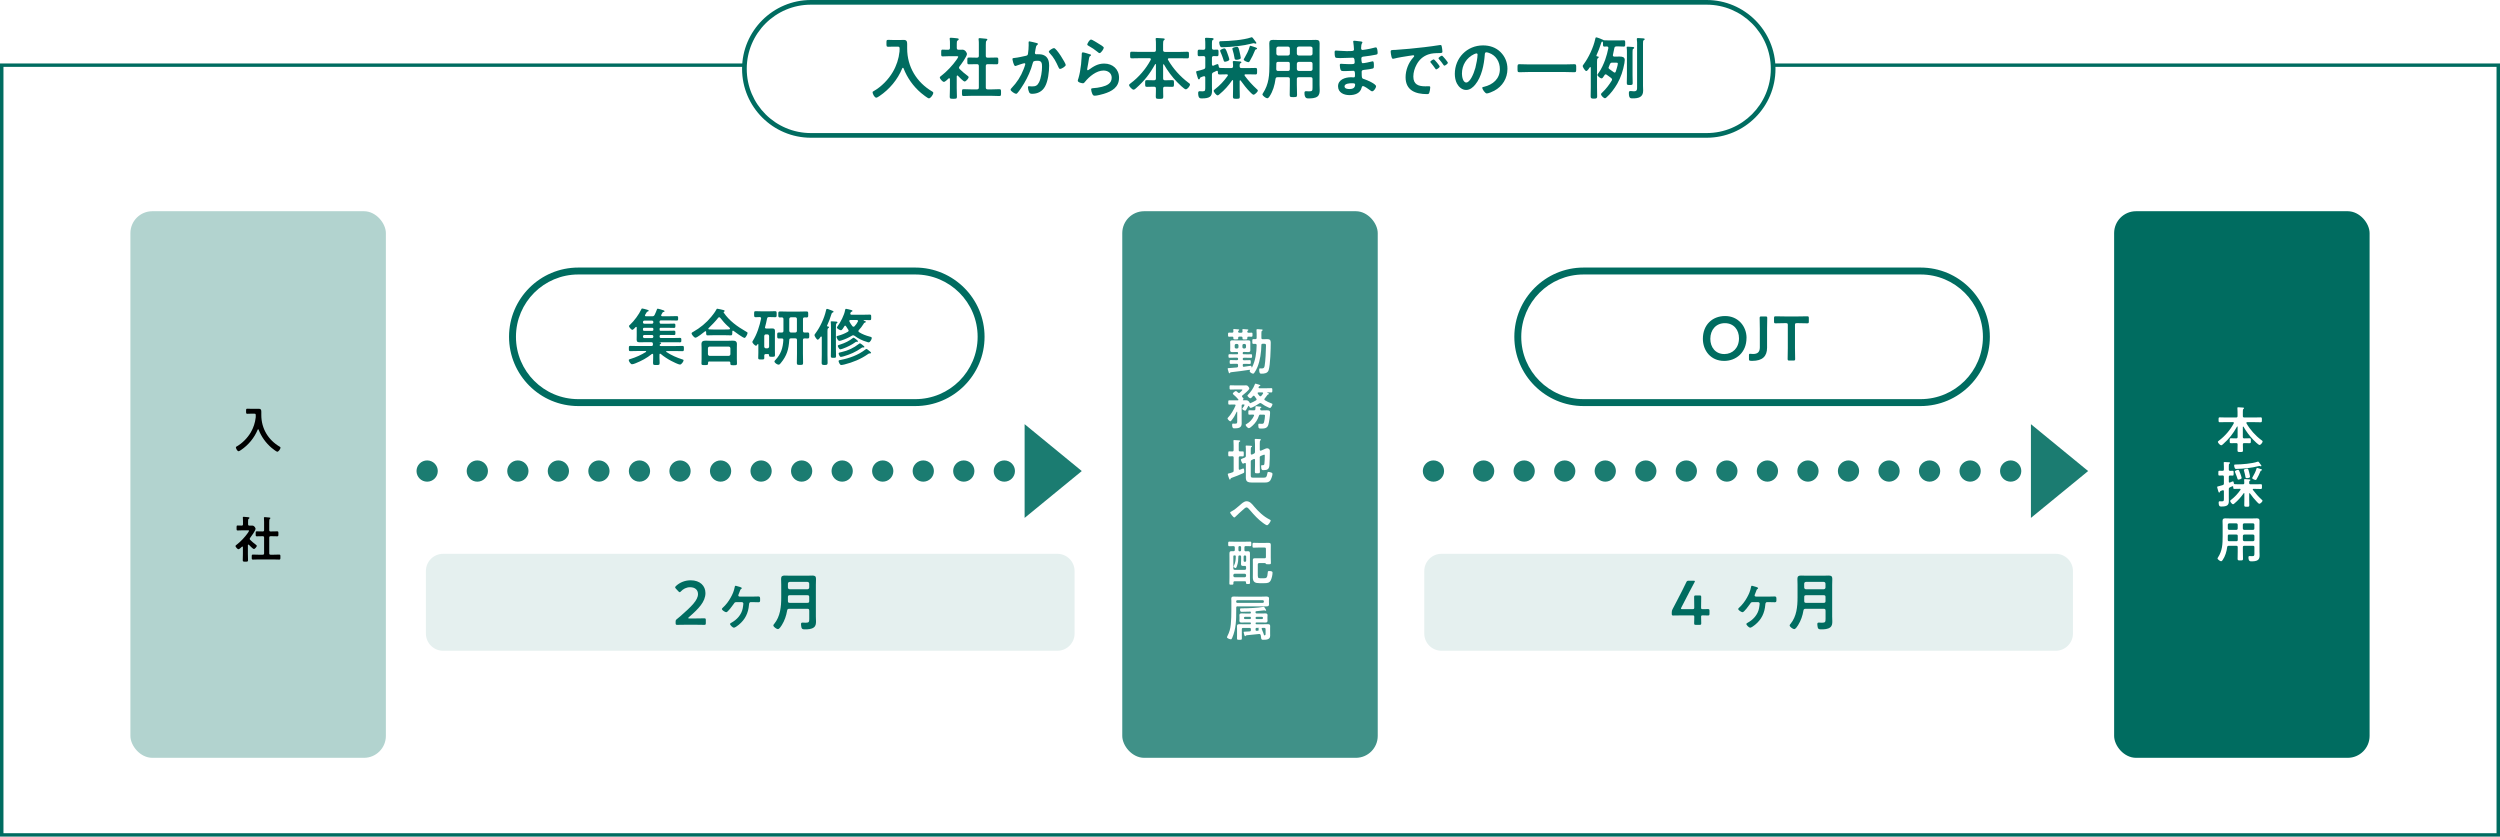 <?xml version="1.0" encoding="UTF-8"?>
<svg id="uuid-b6f7efac-cbb5-4ac0-ac25-4827993690b4" data-name="レイヤー 2" xmlns="http://www.w3.org/2000/svg" width="722" height="241.62" xmlns:xlink="http://www.w3.org/1999/xlink" viewBox="0 0 722 241.62">
  <defs>
    <style>
      .uuid-ab06e124-5e35-46a9-b160-82135fa0fac1 {
        fill: none;
      }

      .uuid-10f2a1be-bc5d-4f40-b27d-67c93fe6ee44 {
        fill: #409188;
      }

      .uuid-7e96ee1b-38dc-4e63-8f93-f71f9ff4de56 {
        fill: #006c60;
      }

      .uuid-5af1740c-d652-4472-a027-a53f547c86a5 {
        filter: url(#uuid-9b91dc6b-940a-4e14-b39a-335700f4a47e);
      }

      .uuid-2749d820-cf0f-4a7a-88e5-2642c844d132 {
        fill: #fff;
      }

      .uuid-bafd46e7-ab2a-4c90-ba8d-75b9eacff4e0 {
        fill: #e5f0ef;
      }

      .uuid-f6dfb063-851f-4f9d-aae7-aeba21e30e34 {
        filter: url(#uuid-605e10ff-e737-4d9b-8c8f-69dae3192b0a);
      }

      .uuid-2d06de99-d562-4b81-a357-8661eb5eae85 {
        fill: #b2d3cf;
      }

      .uuid-c4e40928-6bad-4c42-91c2-67640bcb7d89 {
        fill: #1b7c71;
        fill-rule: evenodd;
      }
    </style>
    <filter id="uuid-605e10ff-e737-4d9b-8c8f-69dae3192b0a" data-name="drop-shadow-1" x="145" y="75.27" width="139.33" height="42" filterUnits="userSpaceOnUse">
      <feOffset dx="2" dy="2"/>
      <feGaussianBlur result="uuid-14979e87-8573-4833-8bce-4b8348daf620" stdDeviation="0"/>
      <feFlood flood-color="#006c60" flood-opacity="1"/>
      <feComposite in2="uuid-14979e87-8573-4833-8bce-4b8348daf620" operator="in"/>
      <feComposite in="SourceGraphic"/>
    </filter>
    <filter id="uuid-9b91dc6b-940a-4e14-b39a-335700f4a47e" data-name="drop-shadow-2" x="435.34" y="75.27" width="139.33" height="42" filterUnits="userSpaceOnUse">
      <feOffset dx="2" dy="2"/>
      <feGaussianBlur result="uuid-4276149b-14d6-4021-aa60-be875d891288" stdDeviation="0"/>
      <feFlood flood-color="#006c60" flood-opacity="1"/>
      <feComposite in2="uuid-4276149b-14d6-4021-aa60-be875d891288" operator="in"/>
      <feComposite in="SourceGraphic"/>
    </filter>
  </defs>
  <g id="uuid-255a3b34-8c8b-4504-86bb-7822501a81b7" data-name="レイヤー 1">
    <g>
      <g>
        <rect class="uuid-2749d820-cf0f-4a7a-88e5-2642c844d132" x=".5" y="18.82" width="721" height="222.31"/>
        <path class="uuid-7e96ee1b-38dc-4e63-8f93-f71f9ff4de56" d="M721,19.32v221.31H1V19.32h720M722,18.32H0v223.31h722V18.32h0Z"/>
      </g>
      <rect class="uuid-2d06de99-d562-4b81-a357-8661eb5eae85" x="37.66" y="61" width="73.78" height="157.86" rx="6.33" ry="6.33"/>
      <rect class="uuid-10f2a1be-bc5d-4f40-b27d-67c93fe6ee44" x="324.11" y="61" width="73.78" height="157.86" rx="6.33" ry="6.33"/>
      <rect class="uuid-7e96ee1b-38dc-4e63-8f93-f71f9ff4de56" x="610.56" y="61" width="73.78" height="157.86" rx="6.33" ry="6.33"/>
      <g>
        <path d="M73.86,120.1c0-.5,0-.63-.4-.63h-.99c-.35,0-.69.03-1.04.03-.38,0-.36-.19-.36-.75s-.01-.72.36-.72c.33,0,.69.03,1.04.03h1.57c.24,0,.48-.01.71-.01.59,0,.72.3.72.85v.97c0,3.89,2,7.2,5.34,9.15.12.07.2.13.2.27,0,.36-.55,1.17-.94,1.17-.25,0-1.41-.94-1.66-1.14-1.64-1.4-2.94-3.21-3.72-5.23-.03-.06-.07-.12-.14-.12-.06,0-.1.06-.13.12-.98,2.38-2.69,4.44-4.83,5.88-.35.23-.55.35-.69.35-.37,0-.78-.82-.78-1.15,0-.12.1-.16.25-.24,1.61-.92,3.11-2.45,4.05-4.05.78-1.33,1.27-2.82,1.43-4.34.01-.14.01-.27.01-.42Z"/>
        <path d="M71.73,157.27c-.1,0-.13.1-.14.17v2.55c0,.59.04,1.18.04,1.79,0,.42-.14.43-.76.43s-.76-.01-.76-.43c0-.59.04-1.2.04-1.79v-1.96c-.01-.09-.04-.19-.16-.19-.06,0-.09.03-.13.06-.22.2-.72.72-.99.72-.29,0-.86-.69-.86-.91,0-.17.23-.32.36-.42,1.05-.79,2.42-2.23,3.17-3.33.07-.1.39-.56.39-.68,0-.1-.16-.12-.33-.12h-1.63c-.46,0-.99.04-1.35.04-.33,0-.3-.2-.3-.73s-.01-.71.29-.71c.27,0,.81.04,1.18.03.29,0,.39-.12.39-.4v-.89c0-.3,0-.62-.04-.92-.01-.04-.01-.09-.01-.13,0-.17.12-.2.24-.2.27,0,1.04.09,1.33.12.14.01.35.03.35.22,0,.13-.12.19-.24.27-.14.1-.16.26-.16.66v.88c0,.27.1.4.37.4.29.01.56-.01.84-.01.63,0,.95.73.95.91,0,.5-1.21,2.19-1.57,2.64-.06.1-.12.17-.12.29s.07.2.14.29c.59.56.99.92,1.66,1.41.1.07.25.19.25.32,0,.24-.55.91-.85.91-.24,0-1.22-.99-1.43-1.22-.04-.03-.07-.06-.13-.06ZM78.49,153.48c.52,0,1.05-.03,1.58-.03.35,0,.33.17.33.72s.01.72-.33.72c-.53,0-1.05-.03-1.58-.03h-.33c-.29,0-.4.12-.4.4v4.54c0,.29.12.4.4.4h.89c.53,0,1.07-.04,1.6-.04.35,0,.33.2.33.72,0,.55.01.73-.33.73-.53,0-1.07-.04-1.6-.04h-4.44c-.52,0-1.05.04-1.58.04-.35,0-.33-.19-.33-.73s-.01-.72.33-.72c.53,0,1.07.04,1.58.04h1.27c.27,0,.39-.12.39-.4v-4.54c0-.29-.12-.4-.39-.4h-.13c-.52,0-1.05.03-1.58.03-.36,0-.33-.17-.33-.72s-.03-.72.33-.72c.53,0,1.07.03,1.58.03h.13c.27,0,.39-.12.39-.39v-2.42c0-.36,0-.72-.04-.99-.01-.06-.01-.1-.01-.14,0-.17.12-.2.26-.2.17,0,1.17.1,1.37.13.1.01.24.04.24.17,0,.1-.09.14-.17.23-.14.12-.16.42-.16.91v2.32c0,.27.12.39.4.39h.33Z"/>
      </g>
      <g>
        <path class="uuid-2749d820-cf0f-4a7a-88e5-2642c844d132" d="M359.89,102.34c.48,0,.94-.03,1.41-.03.32,0,.3.17.3.52s0,.52-.3.52c-.48,0-.94-.03-1.41-.03h-.63c-.25,0-.35.1-.35.35v.04c0,.23.1.33.35.33h.33c.45,0,.89-.03,1.35-.03.3,0,.29.17.29.55s.01.55-.29.55c-.46,0-.91-.03-1.35-.03h-.33c-.25,0-.35.1-.35.35v.2c0,.17.07.3.26.3h.06c.26-.03,1.94-.29,1.97-.29.22,0,.25.26.26.42.01.04.03.07.07.07.03,0,.04-.01.06-.03.98-1.93,1.3-4.26,1.33-6.4,0-.27-.12-.38-.39-.39-.17.01-.35.01-.53.01-.3,0-.33-.1-.33-.69s.01-.69.33-.69c.17,0,.36.01.53.01.29-.01.39-.12.39-.39v-1.12c0-.35,0-.71-.04-1.02v-.13c0-.2.12-.23.27-.23.2,0,1.08.06,1.27.09.12.01.23.04.23.17,0,.12-.09.17-.17.23-.17.1-.19.24-.19.72v1.3c0,.29.12.4.4.4h.1c.4,0,.81-.03,1.21-.03.72,0,.99.3.99.99,0,1.79-.12,6.41-.6,7.95-.29.92-1.21,1.04-2.05,1.04-.23,0-.45,0-.55-.25-.1-.23-.14-.6-.14-.83,0-.3.03-.45.22-.45.06,0,.13.01.19.01.12.01.22.01.33.01.55,0,.73-.19.83-.72.23-1.22.4-4.57.4-5.86,0-.59-.19-.56-.94-.55-.27,0-.4.1-.4.37-.01,2.05-.36,4.49-1.14,6.38-.22.53-.55,1.2-.91,1.67-.09.12-.17.22-.33.22-.39,0-1.01-.46-1.01-.71,0-.07.04-.14.09-.19.01-.03.03-.06.03-.09,0-.1-.09-.13-.16-.13-1.74.27-3.5.5-5.24.69-.3.03-.29.04-.36.19-.04.09-.1.12-.19.12-.16,0-.22-.23-.35-.72-.04-.13-.16-.48-.16-.59,0-.22.25-.17.46-.19.72-.04,1.44-.09,2.15-.17.29-.03.39-.16.39-.43v-.24c0-.29-.13-.4-.4-.4h-.39c-.45,0-.89.03-1.35.03-.3,0-.29-.19-.29-.55s-.01-.55.3-.55c.45,0,.89.03,1.34.03h.45c.25,0,.35-.1.35-.33v-.04c0-.25-.12-.35-.35-.35h-.72c-.48,0-.95.03-1.41.03-.32,0-.3-.16-.3-.52s-.01-.52.3-.52c.48,0,.94.03,1.41.03h.79c.19,0,.27-.07.27-.27v-.1c0-.2-.09-.29-.27-.29h-.49c-.3,0-.6.03-.91.03-.37,0-.62-.1-.62-.53,0-.22.03-.45.03-.66v-1.01c0-.23-.03-.45-.03-.68,0-.4.23-.52.6-.52.32,0,.62.01.92.01h2.81c.3,0,.6-.01.91-.01.39,0,.6.1.6.53,0,.23-.01.45-.01.66v1.01c0,.22.01.45.01.66,0,.42-.22.53-.6.53-.3,0-.6-.03-.91-.03h-.42c-.19,0-.27.09-.27.27v.12c0,.2.07.27.27.27h.71ZM361.39,96.06c.35,0,.33.14.33.59s.01.6-.33.6c-.29,0-.58-.04-.86-.03-.23,0-.3.1-.3.33.01.49-.07.49-.72.49-.55,0-.68-.01-.68-.35v-.14c0-.25-.1-.33-.33-.33h-.58c-.23,0-.32.09-.33.32,0,.04.01.09.01.13,0,.36-.16.36-.73.36-.53,0-.68-.01-.68-.36,0-.04,0-.09.01-.13-.01-.22-.1-.32-.32-.32-.24-.01-.68.03-.89.03-.35,0-.33-.16-.33-.6s-.01-.59.33-.59c.29,0,.56.01.85.01.25,0,.36-.1.37-.36,0-.16-.04-.45-.04-.52,0-.14.1-.17.22-.17.2,0,.92.07,1.14.09.12.01.36.01.36.16,0,.12-.09.16-.16.2-.12.07-.14.13-.16.25v.04c0,.25.17.33.39.33h.49c.26,0,.39-.1.39-.37,0-.13-.01-.26-.03-.39,0-.03-.01-.09-.01-.12,0-.14.1-.17.23-.17.2,0,.91.06,1.15.09.14.01.35.01.35.17,0,.1-.1.14-.17.19-.12.09-.13.13-.14.25-.01.27.14.35.39.35.26,0,.53-.01.79-.01ZM356.58,100.25c.03.25.14.38.4.4h.29c.25-.03.38-.16.4-.4v-.52c-.03-.24-.16-.37-.4-.4h-.29c-.26.03-.37.16-.4.4v.52ZM359.45,100.65c.24-.03.37-.16.4-.4v-.52c-.03-.24-.16-.37-.4-.4h-.24c-.25.03-.38.16-.4.4v.52c.03.25.16.38.4.4h.24Z"/>
        <path class="uuid-2749d820-cf0f-4a7a-88e5-2642c844d132" d="M359.94,118.28c-.1.14-.19.32-.33.32-.22,0-.85-.3-.85-.55,0-.1.1-.2.17-.29.12-.14.48-.63.48-.81,0-.16-.2-.14-.3-.14h-.19c-.23,0-.33.1-.33.35v4.29c0,.29.01.58.01.86,0,1.27-1.01,1.4-2.04,1.4-.29,0-.72.06-.72-1.05,0-.19.04-.33.26-.33.16,0,.36.03.56.03.68,0,.65-.23.65-.86v-2.52c0-.06-.01-.1-.07-.1-.04,0-.06.01-.09.06-.42.91-.78,1.58-1.43,2.39-.07.09-.26.35-.39.35-.25,0-.82-.6-.82-.84,0-.1.09-.17.14-.23.82-.82,1.7-2.35,2.15-3.43.01-.04.03-.07.03-.12,0-.19-.13-.23-.27-.24h-.36c-.4,0-.79.03-1.18.03-.29,0-.3-.14-.3-.62s.01-.62.3-.62c.39,0,.78.01,1.18.01h1.27c.1,0,.2-.04.2-.16,0-.06-.03-.09-.06-.13-.4-.48-.85-.94-1.33-1.33-.07-.07-.24-.2-.24-.33,0-.2.62-.73.88-.73.16,0,.33.14.49.32.09.09.27.24.39.24s.19-.06.27-.12c.13-.12.73-.63.73-.78,0-.13-.22-.12-.3-.12h-1.81c-.45,0-.97.03-1.27.03s-.32-.13-.32-.62,0-.62.32-.62c.42,0,.85.03,1.27.03h2.42c.26,0,.52-.01.78-.01.27,0,.39.06.56.27.14.16.36.43.36.65,0,.39-1.61,1.69-1.96,1.96-.09.07-.16.14-.16.27,0,.1.04.16.1.24.09.1.35.37.35.49s-.09.2-.16.27c-.03.01-.04.04-.04.07,0,.07.06.09.12.09.13,0,.79-.01.88-.01.52,0,.86.48.94.66.01.07.06.19.16.19h.06c.58-.23,1.12-.49,1.64-.82.1-.06.17-.14.17-.26,0-.1-.03-.16-.1-.25-.17-.22-.36-.45-.5-.69-.06-.07-.12-.14-.23-.14-.1,0-.16.04-.22.1-.19.23-.53.65-.75.65-.25,0-.85-.56-.85-.78,0-.09.07-.14.13-.2.82-.82,1.6-1.93,2-3.04.03-.09.09-.22.2-.22.1,0,.39.12.5.14.36.1.91.24.91.42,0,.12-.17.16-.27.17-.13.03-.17.1-.23.25-.03.06-.03.09-.03.14,0,.16.13.2.26.22h1.87c.52,0,1.02-.03,1.53-.03.32,0,.32.12.32.62s-.01.62-.32.62-.76-.01-1.08-.03c-.04.01-.06.03-.06.07,0,.03.01.04.04.06.2.09.46.17.46.32,0,.1-.12.13-.2.14q-.2.06-.32.25c-.23.35-.45.63-.72.95-.06.07-.1.14-.1.23,0,.12.07.2.16.26.52.33,1.22.68,1.81.88.19.07.37.13.37.27,0,.27-.42,1.09-.72,1.09-.1,0-.3-.09-.4-.13-.76-.32-1.43-.71-2.1-1.2-.09-.06-.17-.1-.27-.1-.13,0-.2.03-.3.1-.4.29-2.06,1.3-2.51,1.3-.23,0-.36-.3-.45-.48-.03-.06-.06-.1-.13-.1-.06,0-.1.03-.13.09-.03.07-.48.85-.53.95ZM364.07,119.73c-.29,0-.39.07-.5.35-.33,1.07-.96,2.05-1.77,2.79-.23.22-.84.79-1.14.79s-.92-.66-.92-.95c0-.13.13-.19.26-.26.94-.52,1.71-1.38,2.15-2.36.01-.04.03-.09.03-.13,0-.17-.14-.22-.29-.23-.13,0-.94.03-1.07.03-.32,0-.3-.16-.3-.63,0-.53-.01-.65.33-.65.43,0,.86.04,1.28.03.26,0,.4-.1.43-.37,0-.13.01-.25.01-.33,0-.4,0-.5.22-.5.2,0,.99.1,1.21.14.12.01.29.04.29.16,0,.1-.14.16-.22.2-.1.06-.12.1-.13.22v.1c0,.26.1.39.36.39h.2c.56,0,1.01-.03,1.35-.03.68,0,.95.1.95.71,0,.78-.27,2.72-.5,3.46-.32,1.05-1.11,1.11-2.07,1.11-.59,0-.84.03-.84-.99,0-.2,0-.42.25-.42.06,0,.14,0,.22.01.16.01.32.03.49.03.42,0,.59-.06.71-.49.12-.49.27-1.35.27-1.84,0-.35-.19-.32-.72-.32h-.53ZM364.8,113.53c0-.14-.13-.19-.26-.2h-1.09c-.13.01-.25.04-.25.2,0,.04.01.09.04.13.16.24.3.46.5.66.07.09.16.13.27.13.1,0,.19-.04.26-.13.19-.2.33-.42.48-.65.03-.06.04-.09.04-.14Z"/>
        <path class="uuid-2749d820-cf0f-4a7a-88e5-2642c844d132" d="M355,131.8c-.3,0-.29-.23-.29-.72,0-.53-.01-.73.29-.73.14,0,.72.01.91.03.26-.01.36-.16.36-.4v-1.38c0-.39,0-.79-.04-1.14-.01-.06-.01-.12-.01-.17,0-.17.1-.2.24-.2.17,0,1.2.07,1.4.09.12.01.32.03.32.19,0,.12-.12.16-.26.24-.16.1-.17.23-.17.73v1.64c0,.26.1.38.38.39.26,0,.52-.01.79-.01.3,0,.29.17.29.73,0,.52.01.72-.29.72-.09,0-.62-.03-.78-.03-.29.01-.39.13-.39.39v3.23c.01.14.06.27.23.27.07,0,.17-.04.3-.09.26-.1.68-.29.75-.29.32,0,.3.65.3.86,0,.32-.04.4-.32.52-1.07.49-2.15.92-3.25,1.31-.3.1-.32.13-.39.35-.03.07-.06.19-.17.19-.14,0-.24-.36-.29-.48-.07-.2-.33-.91-.33-1.08,0-.2.22-.22.36-.25.35-.07.66-.17.99-.3.27-.1.35-.23.35-.5v-3.75c0-.26-.1-.37-.36-.39-.2,0-.79.03-.91.03ZM363.82,132.22v2.09c0,.65.04,1.3.04,1.93,0,.43-.14.45-.73.45-.55,0-.72,0-.72-.42,0-.66.04-1.31.04-1.96v-1.5c-.01-.06-.01-.27-.23-.27-.04,0-.09.01-.13.03l-.52.23c-.27.13-.35.25-.35.53v3.89c0,.59.06.73.72.73h2.97c.66,0,.92-.1,1.12-1.3.04-.26.06-.36.3-.36s.53.09.76.16c.29.1.4.19.4.46,0,.45-.39,1.5-.65,1.86-.36.5-.95.58-1.53.58h-3.8c-1.92,0-1.71-.84-1.71-2.38v-3.01c-.01-.06-.01-.26-.22-.26-.06,0-.09.01-.14.03-.09.04-.36.17-.46.17-.27,0-.63-1.01-.63-1.11,0-.23.39-.36,1.09-.62.27-.13.36-.25.36-.55v-1.56c0-.37.01-.75-.04-1.08,0-.04-.01-.1-.01-.14,0-.16.12-.17.25-.17.23,0,.95.04,1.22.06.12.01.37.01.37.19,0,.1-.12.14-.2.2-.16.1-.17.4-.17.85v1.04c.01.07.01.27.23.27.04,0,.09-.01.13-.01l.5-.23c.27-.13.36-.25.36-.55v-2.23c0-.4-.03-.81-.06-1.18,0-.04-.01-.1-.01-.14,0-.16.13-.19.26-.19.17,0,1.08.06,1.27.07.1.01.25.04.25.19,0,.09-.07.12-.17.19-.14.12-.16.42-.16.86v1.83c.01.07.01.27.23.27.04,0,.09,0,.12-.01l.66-.29c.35-.14.75-.39,1.12-.39.3,0,.52.14.69.37.09.13.09.33.09.49,0,1.04-.03,3.01-.12,4.02-.09,1.15-.58,1.43-1.69,1.43-.35,0-.71.04-.71-1.11,0-.14.03-.33.2-.33.06,0,.14.01.26.01.43,0,.46-.14.5-.59.07-.63.1-1.47.1-2.12,0-.12.01-.33-.16-.33-.12,0-.35.12-.52.17-.16.06-.3.12-.46.19-.26.12-.33.24-.33.55Z"/>
        <path class="uuid-2749d820-cf0f-4a7a-88e5-2642c844d132" d="M362.12,146.2c1.31,1.53,2.75,2.95,4.57,3.85.13.06.29.14.29.29,0,.27-.68,1.35-1.07,1.35-.22,0-.94-.5-1.15-.66-1.4-1.02-2.56-2.28-3.67-3.59-.46-.53-.78-.91-1.08-.91s-.73.4-1.11.75c-.69.65-1.44,1.24-2.09,1.93-.09.09-.22.24-.35.24-.27,0-1.2-1.21-1.2-1.43,0-.16.32-.29.45-.36.76-.39,1.66-1.15,2.32-1.73.55-.48,1.21-1.17,1.99-1.17.94,0,1.56.79,2.1,1.43Z"/>
        <path class="uuid-2749d820-cf0f-4a7a-88e5-2642c844d132" d="M356.61,158.83v-.72c0-.27-.12-.37-.39-.39-.19,0-1.01.03-1.17.03-.35,0-.35-.13-.35-.68,0-.5,0-.65.33-.65.55,0,1.09.03,1.64.03h2.74c.53,0,1.08-.03,1.63-.03.35,0,.33.14.33.66s.01.66-.33.66c-.42,0-.85-.04-1.27-.03-.27,0-.38.13-.38.39v.72c0,.26.1.39.38.4.22-.01.43-.03.66-.03.46,0,.56.23.56.72,0,.4-.01.82-.01,1.24v5.63c0,.5.03,1.01.03,1.5,0,.36-.13.38-.58.38s-.59-.01-.59-.35v-.12c0-.23-.1-.32-.33-.32h-2.91c-.26,0-.39.1-.39.38v.24c0,.36-.13.37-.59.37s-.58-.01-.58-.36c0-.55.03-1.09.03-1.64v-5.72c0-.4-.01-.81-.01-1.2,0-.56.1-.76.58-.76.2,0,.39.01.59.01.27,0,.38-.12.38-.39ZM357.99,160.41c-.22,0-.32.07-.35.3-.03,1.02-.04,1.69-.38,2.68-.06.19-.22.68-.43.68-.14,0-.56-.26-.56-.48,0-.09.06-.17.1-.25.43-.82.52-1.77.52-2.68,0-.19-.09-.26-.26-.26h-.17c-.19,0-.27.07-.27.26v3.51c0,.27.12.37.4.4h2.88c.29-.03.4-.13.4-.4v-.35c0-.26-.1-.37-.37-.39-.17.01-.33.01-.5.01-.45,0-.6-.13-.6-.6,0-.35.03-.69.03-1.04v-1.02c0-.27-.13-.39-.4-.39h-.03ZM356.19,166.31c.03.24.16.37.4.4h2.88c.25-.03.37-.16.4-.4v-.22c-.03-.24-.16-.37-.4-.4h-2.88c-.25.03-.37.16-.4.4v.22ZM358.08,159.23c.2,0,.35-.14.35-.35v-.84c0-.2-.14-.33-.35-.33h-.07c-.22,0-.35.13-.35.33v.84c0,.2.13.35.35.35h.07ZM359.16,161.91c0,.2.14.35.35.35h.03c.2,0,.35-.14.35-.35v-1.17c0-.2-.14-.33-.35-.33h-.03c-.2,0-.35.13-.35.33v1.17ZM363.65,162.63c-.29,0-.4.13-.4.4v2.59c0,1.12-.03,1.38.71,1.38h1.09c.71,0,.97-.13,1.08-1.66.03-.33.04-.43.43-.43.91,0,.95.27.95.49,0,.62-.22,1.57-.48,2.13-.4.86-1.09.89-1.93.89h-1.34c-1.24,0-1.94-.27-1.94-1.66,0-.43.01-.86.01-1.3v-2.77c0-.3-.01-.6-.01-.91,0-.45.12-.56.68-.56.35,0,.68.01,1.01.01h1.69c.29,0,.4-.12.4-.4v-2.3c0-.27-.12-.4-.4-.4h-1.71c-.49,0-.97.04-1.45.04-.33,0-.32-.2-.32-.69,0-.53-.01-.72.32-.72.49,0,.96.03,1.45.03h1.89c.33,0,.65-.01.98-.01.55,0,.65.16.65.65,0,.39-.01.78-.01,1.15v2.45c0,.58.04,1.15.04,1.57,0,.35-.16.36-.72.36-.52,0-.68,0-.75-.16-.07-.17-.22-.19-.37-.19h-1.53Z"/>
        <path class="uuid-2749d820-cf0f-4a7a-88e5-2642c844d132" d="M357.42,175.1c-.29,0-.4.12-.4.39v.72c0,2.75-.03,5.39-1.14,7.95-.16.36-.22.48-.4.48-.26,0-1.12-.29-1.12-.59,0-.1.07-.26.12-.36.59-1.15.86-2.12.98-3.41.13-1.37.16-2.75.16-4.12v-2.69c0-.22-.03-.36-.03-.53,0-.55.24-.66.78-.66.45,0,.88.03,1.31.03h6.73c.37,0,.76-.03,1.15-.03.43,0,.94,0,.94.56,0,.2-.03.42-.03.63v.46c0,.17.03.36.03.58,0,.55-.29.62-.88.62-.4,0-.81-.01-1.21-.01h-6.97ZM364.66,174.11c.2,0,.35-.13.35-.33v-.09c0-.22-.14-.35-.35-.35h-7.3c-.2,0-.35.13-.35.35v.09c0,.2.14.33.35.33h7.3ZM364.31,177.18c.36,0,.71-.03,1.07-.03.4,0,.69.06.69.53,0,.17-.03.35-.03.53v.52c0,.17.03.36.03.53,0,.45-.27.53-.66.53-.36,0-.73-.03-1.09-.03h-1.47c-.16.01-.23.06-.23.23v.07c.01.16.07.22.23.22h2.03c.4,0,.81-.01,1.21-.01.36,0,.73.01.73.48,0,.25-.01.55-.01.91v1.18c0,.29.01.53.01.79,0,1.15-1.24,1.14-2.09,1.14-.35,0-.5-.1-.55-.79-.01-.22-.04-.36-.09-.58-.07-.19-.19-.3-.39-.3h-.1c-1.21.14-2.51.27-3.43.35-.19.01-.3.03-.42.19-.04.06-.09.1-.16.1-.09,0-.14-.1-.25-.43-.04-.14-.17-.62-.17-.73,0-.14.13-.16.42-.16.26,0,.86-.04,1.28-.07.29-.01.39-.14.39-.42v-.19c0-.29-.12-.4-.39-.4h-1.83c-.29,0-.4.12-.4.4v1.61c0,.36.01.71.01,1.07s-.16.35-.68.35c-.55,0-.72,0-.72-.35s.01-.71.01-1.07v-1.66c0-.35-.01-.68-.01-.94,0-.45.38-.48.72-.48.4,0,.79.01,1.2.01h1.87c.16,0,.22-.06.22-.22v-.07c0-.17-.06-.22-.22-.23h-1.34c-.36,0-.72.03-1.08.03-.39,0-.68-.07-.68-.53,0-.17.03-.36.03-.53v-.52c0-.19-.03-.36-.03-.53,0-.45.27-.53.66-.53.36,0,.72.03,1.09.03h1.34c.16-.01.22-.06.22-.23v-.1c-.01-.14-.04-.22-.2-.22-.82.04-1.63.06-2.45.06-.17,0-.48.06-.48-.75,0-.26.2-.26.53-.26h.3c1.45,0,4.42-.12,5.79-.4.06-.01.17-.03.22-.03.17,0,.36.35.45.5.1.17.26.4.26.5,0,.07-.06.13-.13.13-.06,0-.12-.01-.16-.04-.09-.04-.16-.07-.26-.07-.09,0-1.94.2-2.28.24-.17.01-.25.07-.26.27.01.27.13.39.4.39h1.3ZM359.53,178.13c-.16.01-.26.12-.27.27v.12c.01.16.12.26.27.27h1.47c.17,0,.27-.12.27-.27v-.12c0-.16-.1-.27-.27-.27h-1.47ZM362.61,178.52c.01.16.12.26.27.27h1.6c.16-.01.26-.12.27-.27v-.12c-.01-.16-.12-.26-.27-.27h-1.6c-.16.01-.26.12-.27.27v.12ZM362.96,181.32c-.24,0-.35.1-.35.35v.19c0,.24.1.32.33.32l.36-.04c.13-.01.22-.07.22-.22,0-.04-.01-.09-.03-.12-.03-.06-.07-.14-.07-.22,0-.09.07-.13.16-.17.03-.01.09-.04.09-.06s-.03-.03-.04-.03h-.66ZM365.5,181.73c0-.29-.13-.4-.4-.4h-.48c-.14.01-.26.06-.26.23,0,.07.1.3.13.37.2.46.55,1.3.55,1.47,0,.04.01.07.06.09.4-.03.4-.14.4-.5v-1.25Z"/>
      </g>
      <g>
        <path class="uuid-2749d820-cf0f-4a7a-88e5-2642c844d132" d="M647.82,123.2c-.06,0-.09.06-.09.12v2.88c0,.29.12.4.39.4h.2c.45,0,.89-.03,1.34-.03.4,0,.38.19.38.72,0,.49.03.71-.36.71-.45,0-.91-.03-1.35-.03h-.2c-.26,0-.39.1-.39.37-.01.58.03,1.15.03,1.74,0,.45-.16.46-.79.46s-.79-.01-.79-.46c0-.59.04-1.17.03-1.74,0-.27-.13-.37-.4-.37h-.17c-.46,0-.91.03-1.35.03-.39,0-.36-.22-.36-.71,0-.52-.03-.72.36-.72.45,0,.89.03,1.35.03h.17c.29,0,.4-.12.4-.4v-2.94c0-.06-.03-.1-.09-.1-.04,0-.07.03-.09.06-1.15,2.07-2.28,3.51-4.05,5.08-.13.12-.35.3-.52.3-.3,0-.95-.69-.95-.97,0-.16.19-.29.3-.37,1.74-1.3,3.27-3.07,4.29-5,.01-.04.03-.09.03-.13,0-.2-.2-.22-.26-.22h-2.12c-.56,0-1.12.03-1.69.03-.36,0-.35-.17-.35-.69,0-.55-.01-.72.35-.72.56,0,1.12.04,1.69.04h3.04c.29,0,.4-.13.4-.4v-1.18c0-.37,0-.73-.04-1.04-.01-.04-.01-.09-.01-.13,0-.17.12-.2.26-.2.23,0,1.09.06,1.37.09.1.01.3.03.3.17,0,.1-.07.14-.19.23-.14.12-.16.4-.16.85v1.21c0,.27.12.37.39.4h3.07c.56,0,1.12-.04,1.69-.04.36,0,.35.17.35.71s.01.71-.35.71c-.56,0-1.12-.03-1.69-.03h-2.2c-.12.01-.25.06-.25.2,0,.04.01.09.03.13,1.04,1.83,2.62,3.59,4.31,4.84.19.13.36.23.36.4,0,.33-.55,1.02-.89,1.02-.32,0-1.56-1.24-1.83-1.53-1.08-1.12-2.02-2.38-2.79-3.73-.03-.03-.06-.06-.1-.06Z"/>
        <path class="uuid-2749d820-cf0f-4a7a-88e5-2642c844d132" d="M650.82,141.17c-.1,0-.22.04-.22.17,0,.06.01.09.04.14.79,1.05,1.58,1.94,2.56,2.84.09.07.22.17.22.3,0,.27-.66.88-.91.88-.2,0-.59-.43-.73-.58-.76-.78-1.35-1.54-1.99-2.43-.03-.03-.06-.06-.12-.06-.07,0-.1.07-.1.14v1.69c0,.55.03,1.08.03,1.63,0,.45-.14.46-.71.46-.59,0-.75-.01-.75-.46,0-.55.03-1.08.03-1.63v-1.74c0-.07-.03-.13-.1-.13-.04,0-.07.01-.1.06-.75,1.09-1.63,2.09-2.66,2.94-.1.09-.27.25-.42.25-.25,0-.82-.71-.82-.96,0-.13.13-.22.22-.29,1.11-.86,1.94-1.76,2.75-2.9.03-.04.04-.09.04-.13,0-.14-.12-.19-.23-.19h-.1c-.5,0-1.04.03-1.44.03-.36,0-.35-.17-.35-.59-.01-.1-.07-.2-.19-.2-.04,0-.07.01-.12.03-.2.1-.42.19-.62.29-.27.13-.35.25-.35.55v2.51c0,.3.01.62.01.92,0,1.17-.5,1.57-2.13,1.57-.37,0-.81.04-.81-1.15,0-.23.07-.37.33-.37.19,0,.39.03.59.03.62,0,.59-.23.59-.94v-1.99c0-.16-.07-.29-.24-.29-.16,0-.3.07-.45.13-.32.12-.37.13-.42.26-.04.12-.09.29-.23.29-.19,0-.23-.25-.32-.52-.04-.16-.29-.95-.29-1.07,0-.17.23-.19.39-.23.29-.06.91-.23,1.2-.33.29-.1.36-.22.36-.5v-1.89c0-.29-.12-.4-.4-.4-.3-.01-.65.03-.91.03-.33,0-.3-.22-.3-.69s-.03-.71.3-.71c.23,0,.59.04.91.03.29,0,.4-.13.4-.4v-.69c0-.37,0-.75-.04-1.12,0-.03-.01-.09-.01-.13,0-.19.13-.2.29-.2.23,0,.91.04,1.18.06.13.01.36.03.36.2,0,.12-.1.16-.2.23-.14.09-.16.27-.16.68v.98c0,.26.09.37.36.4.09-.01.72-.03.75-.03.3,0,.29.19.29.68,0,.53.01.72-.29.72-.09,0-.62-.03-.75-.03-.27.03-.36.13-.36.4v1.38c.01.14.06.27.23.27.04,0,.07-.01.12-.03.13-.06.73-.33.82-.33.23,0,.24.33.27.49.03.23.12.32.33.33.43.03.85.03,1.28.03h1.02c.29,0,.39-.1.4-.39,0-.22,0-.56-.04-.79,0-.04-.01-.09-.01-.13,0-.16.13-.19.26-.19.24,0,.94.06,1.21.09.12.01.36.03.36.19,0,.09-.1.13-.2.2-.16.12-.17.26-.17.49v.14c0,.29.13.39.4.39h1.51c.49,0,.97-.03,1.45-.03.35,0,.33.17.33.68,0,.53.01.71-.33.71-.43,0-.95-.03-1.45-.03h-.68ZM652.96,134.67c-.06,0-.14-.03-.19-.04-.06-.03-.16-.06-.22-.06-.07,0-.19.03-.26.04-2.12.55-4.34.76-6.51.82-.26,0-.32-.13-.4-.3-.09-.2-.16-.52-.16-.73,0-.29.27-.26.58-.26,1.61-.01,4.62-.26,6.12-.78.07-.03.13-.06.2-.06.14,0,.32.25.5.5.09.12.16.23.24.33.07.09.24.27.24.4,0,.09-.09.13-.16.13ZM646.47,138.52c-.26,0-.27-.19-.46-.81-.12-.36-.35-.94-.5-1.28-.03-.07-.07-.16-.07-.23,0-.32.79-.52.92-.52.22,0,.36.29.63,1.05.09.23.4,1.12.4,1.31,0,.32-.79.48-.92.48ZM648.87,138.09c-.35,0-.36-.19-.39-.37-.09-.58-.23-1.15-.4-1.73-.01-.07-.06-.16-.06-.24,0-.3.88-.39.99-.39.33,0,.37.35.56,1.12.06.26.24.99.24,1.21,0,.33-.69.4-.95.4ZM652.98,135.48c.1.03.29.1.29.25,0,.12-.17.14-.25.16-.1.03-.14.1-.19.19-.33.82-.66,1.51-1.11,2.28-.07.12-.14.26-.3.26-.2,0-.99-.3-.99-.55,0-.1.07-.22.13-.29.43-.76.88-1.57,1.11-2.42.03-.1.07-.23.19-.23.13,0,.92.3,1.12.36Z"/>
        <path class="uuid-2749d820-cf0f-4a7a-88e5-2642c844d132" d="M643.66,157.63c-.27,0-.4.09-.45.37-.17,1.31-.55,2.62-1.3,3.73-.12.16-.26.36-.48.36-.26,0-1.01-.53-1.01-.82,0-.09.06-.16.1-.23,1.3-1.97,1.38-3.9,1.38-6.18v-3.04c0-.46-.03-.91-.03-1.37,0-.58.23-.75.81-.75.42,0,.82.03,1.24.03h6.58c.42,0,.84-.03,1.24-.03.58,0,.81.16.81.75,0,.46-.01.91-.01,1.37v7.45c0,.36.03.73.03,1.09,0,.5-.06,1.04-.49,1.37-.5.37-1.3.39-1.9.39-.26,0-.83.04-.83-1.15,0-.23.06-.38.32-.38.23,0,.45.03.68.03.69,0,.72-.14.72-.86v-1.74c0-.27-.12-.39-.39-.39h-2.54c-.29,0-.4.12-.4.39v1.25c0,.71.04,1.41.04,2.12,0,.45-.16.46-.78.46s-.78-.01-.78-.46c0-.71.03-1.41.03-2.12v-1.25c0-.27-.12-.39-.4-.39h-2.19ZM643.79,154.37c-.29,0-.4.12-.4.4v.17c0,.32,0,.65-.01.97.01.27.12.39.39.39h2.09c.29,0,.4-.12.4-.4v-1.12c0-.29-.12-.4-.4-.4h-2.06ZM646.25,151.54c-.03-.26-.14-.37-.4-.4h-2.06c-.24.03-.37.14-.4.4v1.09c.03.24.16.37.4.4h2.06c.26-.03.37-.16.4-.4v-1.09ZM650.67,153.03c.24-.03.39-.16.39-.4v-1.09c0-.26-.14-.37-.39-.4h-2.54c-.25.03-.38.14-.4.4v1.09c.03.24.16.37.4.4h2.54ZM647.74,155.9c.03.24.16.37.4.4h2.54c.24-.03.39-.16.39-.4v-1.12c0-.24-.14-.37-.39-.4h-2.54c-.25.03-.38.16-.4.4v1.12Z"/>
      </g>
      <g>
        <g>
          <rect class="uuid-ab06e124-5e35-46a9-b160-82135fa0fac1" x="120.28" y="132.97" width="6.14" height="6.14"/>
          <path class="uuid-c4e40928-6bad-4c42-91c2-67640bcb7d89" d="M126.43,136.04c0,1.69-1.37,3.07-3.07,3.07s-3.07-1.38-3.07-3.07,1.38-3.07,3.07-3.07,3.07,1.38,3.07,3.07Z"/>
        </g>
        <g>
          <rect class="uuid-ab06e124-5e35-46a9-b160-82135fa0fac1" x="134.77" y="132.97" width="6.14" height="6.14"/>
          <path class="uuid-c4e40928-6bad-4c42-91c2-67640bcb7d89" d="M140.92,136.04c0,1.69-1.38,3.07-3.07,3.07s-3.07-1.38-3.07-3.07,1.37-3.07,3.07-3.07,3.07,1.38,3.07,3.07Z"/>
        </g>
        <g>
          <rect class="uuid-ab06e124-5e35-46a9-b160-82135fa0fac1" x="146.48" y="132.97" width="6.14" height="6.14"/>
          <path class="uuid-c4e40928-6bad-4c42-91c2-67640bcb7d89" d="M152.63,136.04c0,1.69-1.38,3.07-3.07,3.07s-3.07-1.38-3.07-3.07,1.37-3.07,3.07-3.07,3.07,1.38,3.07,3.07Z"/>
        </g>
        <g>
          <rect class="uuid-ab06e124-5e35-46a9-b160-82135fa0fac1" x="158.19" y="132.97" width="6.14" height="6.14"/>
          <path class="uuid-c4e40928-6bad-4c42-91c2-67640bcb7d89" d="M164.33,136.04c0,1.69-1.38,3.07-3.07,3.07s-3.07-1.38-3.07-3.07,1.37-3.07,3.07-3.07,3.07,1.38,3.07,3.07Z"/>
        </g>
        <g>
          <rect class="uuid-ab06e124-5e35-46a9-b160-82135fa0fac1" x="169.9" y="132.97" width="6.14" height="6.14"/>
          <path class="uuid-c4e40928-6bad-4c42-91c2-67640bcb7d89" d="M176.04,136.04c0,1.69-1.38,3.07-3.07,3.07s-3.07-1.38-3.07-3.07,1.37-3.07,3.07-3.07,3.07,1.38,3.07,3.07Z"/>
        </g>
        <g>
          <rect class="uuid-ab06e124-5e35-46a9-b160-82135fa0fac1" x="181.61" y="132.97" width="6.14" height="6.14"/>
          <path class="uuid-c4e40928-6bad-4c42-91c2-67640bcb7d89" d="M187.75,136.04c0,1.69-1.38,3.07-3.07,3.07s-3.07-1.38-3.07-3.07,1.37-3.07,3.07-3.07,3.07,1.38,3.07,3.07Z"/>
        </g>
        <g>
          <rect class="uuid-ab06e124-5e35-46a9-b160-82135fa0fac1" x="193.31" y="132.97" width="6.14" height="6.14"/>
          <path class="uuid-c4e40928-6bad-4c42-91c2-67640bcb7d89" d="M199.46,136.04c0,1.69-1.38,3.07-3.07,3.07s-3.07-1.38-3.07-3.07,1.37-3.07,3.07-3.07,3.07,1.38,3.07,3.07Z"/>
        </g>
        <g>
          <rect class="uuid-ab06e124-5e35-46a9-b160-82135fa0fac1" x="205.02" y="132.97" width="6.14" height="6.14"/>
          <path class="uuid-c4e40928-6bad-4c42-91c2-67640bcb7d89" d="M211.17,136.04c0,1.69-1.38,3.07-3.07,3.07s-3.07-1.38-3.07-3.07,1.37-3.07,3.07-3.07,3.07,1.38,3.07,3.07Z"/>
        </g>
        <g>
          <rect class="uuid-ab06e124-5e35-46a9-b160-82135fa0fac1" x="216.73" y="132.97" width="6.14" height="6.14"/>
          <path class="uuid-c4e40928-6bad-4c42-91c2-67640bcb7d89" d="M222.87,136.04c0,1.69-1.38,3.07-3.07,3.07s-3.07-1.38-3.07-3.07,1.37-3.07,3.07-3.07,3.07,1.38,3.07,3.07Z"/>
        </g>
        <g>
          <rect class="uuid-ab06e124-5e35-46a9-b160-82135fa0fac1" x="228.44" y="132.97" width="6.14" height="6.14"/>
          <path class="uuid-c4e40928-6bad-4c42-91c2-67640bcb7d89" d="M234.58,136.04c0,1.69-1.38,3.07-3.07,3.07s-3.07-1.38-3.07-3.07,1.37-3.07,3.07-3.07,3.07,1.38,3.07,3.07Z"/>
        </g>
        <g>
          <rect class="uuid-ab06e124-5e35-46a9-b160-82135fa0fac1" x="240.15" y="132.97" width="6.14" height="6.14"/>
          <path class="uuid-c4e40928-6bad-4c42-91c2-67640bcb7d89" d="M246.29,136.04c0,1.69-1.38,3.07-3.07,3.07s-3.07-1.38-3.07-3.07,1.37-3.07,3.07-3.07,3.07,1.38,3.07,3.07Z"/>
        </g>
        <g>
          <rect class="uuid-ab06e124-5e35-46a9-b160-82135fa0fac1" x="251.86" y="132.97" width="6.14" height="6.14"/>
          <path class="uuid-c4e40928-6bad-4c42-91c2-67640bcb7d89" d="M258,136.04c0,1.69-1.38,3.07-3.07,3.07s-3.07-1.38-3.07-3.07,1.37-3.07,3.07-3.07,3.07,1.38,3.07,3.07Z"/>
        </g>
        <g>
          <rect class="uuid-ab06e124-5e35-46a9-b160-82135fa0fac1" x="263.56" y="132.97" width="6.14" height="6.14"/>
          <path class="uuid-c4e40928-6bad-4c42-91c2-67640bcb7d89" d="M269.71,136.04c0,1.69-1.38,3.07-3.07,3.07s-3.07-1.38-3.07-3.07,1.37-3.07,3.07-3.07,3.07,1.38,3.07,3.07Z"/>
        </g>
        <g>
          <rect class="uuid-ab06e124-5e35-46a9-b160-82135fa0fac1" x="275.27" y="132.97" width="6.14" height="6.14"/>
          <path class="uuid-c4e40928-6bad-4c42-91c2-67640bcb7d89" d="M281.41,136.04c0,1.69-1.38,3.07-3.07,3.07s-3.07-1.38-3.07-3.07,1.37-3.07,3.07-3.07,3.07,1.38,3.07,3.07Z"/>
        </g>
        <g>
          <rect class="uuid-ab06e124-5e35-46a9-b160-82135fa0fac1" x="286.98" y="132.97" width="6.14" height="6.14"/>
          <path class="uuid-c4e40928-6bad-4c42-91c2-67640bcb7d89" d="M293.12,136.04c0,1.69-1.38,3.07-3.07,3.07s-3.07-1.38-3.07-3.07,1.37-3.07,3.07-3.07,3.07,1.38,3.07,3.07Z"/>
        </g>
        <polygon class="uuid-c4e40928-6bad-4c42-91c2-67640bcb7d89" points="295.91 142.8 295.91 149.57 312.42 136.04 295.91 122.5 295.91 129.27 295.91 142.8"/>
      </g>
      <g>
        <g>
          <rect class="uuid-ab06e124-5e35-46a9-b160-82135fa0fac1" x="410.91" y="132.97" width="6.14" height="6.14"/>
          <path class="uuid-c4e40928-6bad-4c42-91c2-67640bcb7d89" d="M417.05,136.04c0,1.69-1.37,3.07-3.07,3.07s-3.07-1.38-3.07-3.07,1.38-3.07,3.07-3.07,3.07,1.38,3.07,3.07Z"/>
        </g>
        <g>
          <rect class="uuid-ab06e124-5e35-46a9-b160-82135fa0fac1" x="425.4" y="132.97" width="6.14" height="6.14"/>
          <path class="uuid-c4e40928-6bad-4c42-91c2-67640bcb7d89" d="M431.54,136.04c0,1.69-1.38,3.07-3.07,3.07s-3.07-1.38-3.07-3.07,1.37-3.07,3.07-3.07,3.07,1.38,3.07,3.07Z"/>
        </g>
        <g>
          <rect class="uuid-ab06e124-5e35-46a9-b160-82135fa0fac1" x="437.11" y="132.97" width="6.14" height="6.14"/>
          <path class="uuid-c4e40928-6bad-4c42-91c2-67640bcb7d89" d="M443.25,136.04c0,1.69-1.38,3.07-3.07,3.07s-3.07-1.38-3.07-3.07,1.37-3.07,3.07-3.07,3.07,1.38,3.07,3.07Z"/>
        </g>
        <g>
          <rect class="uuid-ab06e124-5e35-46a9-b160-82135fa0fac1" x="448.82" y="132.97" width="6.14" height="6.14"/>
          <path class="uuid-c4e40928-6bad-4c42-91c2-67640bcb7d89" d="M454.96,136.04c0,1.69-1.38,3.07-3.07,3.07s-3.07-1.38-3.07-3.07,1.37-3.07,3.07-3.07,3.07,1.38,3.07,3.07Z"/>
        </g>
        <g>
          <rect class="uuid-ab06e124-5e35-46a9-b160-82135fa0fac1" x="460.52" y="132.97" width="6.14" height="6.14"/>
          <path class="uuid-c4e40928-6bad-4c42-91c2-67640bcb7d89" d="M466.67,136.04c0,1.69-1.38,3.07-3.07,3.07s-3.07-1.38-3.07-3.07,1.37-3.07,3.07-3.07,3.07,1.38,3.07,3.07Z"/>
        </g>
        <g>
          <rect class="uuid-ab06e124-5e35-46a9-b160-82135fa0fac1" x="472.23" y="132.97" width="6.14" height="6.14"/>
          <path class="uuid-c4e40928-6bad-4c42-91c2-67640bcb7d89" d="M478.38,136.04c0,1.69-1.38,3.07-3.07,3.07s-3.07-1.38-3.07-3.07,1.37-3.07,3.07-3.07,3.07,1.38,3.07,3.07Z"/>
        </g>
        <g>
          <rect class="uuid-ab06e124-5e35-46a9-b160-82135fa0fac1" x="483.94" y="132.97" width="6.14" height="6.14"/>
          <path class="uuid-c4e40928-6bad-4c42-91c2-67640bcb7d89" d="M490.08,136.04c0,1.69-1.38,3.07-3.07,3.07s-3.07-1.38-3.07-3.07,1.37-3.07,3.07-3.07,3.07,1.38,3.07,3.07Z"/>
        </g>
        <g>
          <rect class="uuid-ab06e124-5e35-46a9-b160-82135fa0fac1" x="495.65" y="132.97" width="6.14" height="6.14"/>
          <path class="uuid-c4e40928-6bad-4c42-91c2-67640bcb7d89" d="M501.79,136.04c0,1.69-1.38,3.07-3.07,3.07s-3.07-1.38-3.07-3.07,1.37-3.07,3.07-3.07,3.07,1.38,3.07,3.07Z"/>
        </g>
        <g>
          <rect class="uuid-ab06e124-5e35-46a9-b160-82135fa0fac1" x="507.36" y="132.97" width="6.14" height="6.14"/>
          <path class="uuid-c4e40928-6bad-4c42-91c2-67640bcb7d89" d="M513.5,136.04c0,1.69-1.38,3.07-3.07,3.07s-3.07-1.38-3.07-3.07,1.37-3.07,3.07-3.07,3.07,1.38,3.07,3.07Z"/>
        </g>
        <g>
          <rect class="uuid-ab06e124-5e35-46a9-b160-82135fa0fac1" x="519.07" y="132.97" width="6.14" height="6.14"/>
          <path class="uuid-c4e40928-6bad-4c42-91c2-67640bcb7d89" d="M525.21,136.04c0,1.69-1.38,3.07-3.07,3.07s-3.07-1.38-3.07-3.07,1.37-3.07,3.07-3.07,3.07,1.38,3.07,3.07Z"/>
        </g>
        <g>
          <rect class="uuid-ab06e124-5e35-46a9-b160-82135fa0fac1" x="530.77" y="132.97" width="6.14" height="6.14"/>
          <path class="uuid-c4e40928-6bad-4c42-91c2-67640bcb7d89" d="M536.92,136.04c0,1.69-1.38,3.07-3.07,3.07s-3.07-1.38-3.07-3.07,1.37-3.07,3.07-3.07,3.07,1.38,3.07,3.07Z"/>
        </g>
        <g>
          <rect class="uuid-ab06e124-5e35-46a9-b160-82135fa0fac1" x="542.48" y="132.97" width="6.14" height="6.14"/>
          <path class="uuid-c4e40928-6bad-4c42-91c2-67640bcb7d89" d="M548.63,136.04c0,1.69-1.38,3.07-3.07,3.07s-3.07-1.38-3.07-3.07,1.37-3.07,3.07-3.07,3.07,1.38,3.07,3.07Z"/>
        </g>
        <g>
          <rect class="uuid-ab06e124-5e35-46a9-b160-82135fa0fac1" x="554.19" y="132.97" width="6.14" height="6.14"/>
          <path class="uuid-c4e40928-6bad-4c42-91c2-67640bcb7d89" d="M560.33,136.04c0,1.69-1.38,3.07-3.07,3.07s-3.07-1.38-3.07-3.07,1.37-3.07,3.07-3.07,3.07,1.38,3.07,3.07Z"/>
        </g>
        <g>
          <rect class="uuid-ab06e124-5e35-46a9-b160-82135fa0fac1" x="565.9" y="132.97" width="6.14" height="6.14"/>
          <path class="uuid-c4e40928-6bad-4c42-91c2-67640bcb7d89" d="M572.04,136.04c0,1.69-1.38,3.07-3.07,3.07s-3.07-1.38-3.07-3.07,1.37-3.07,3.07-3.07,3.07,1.38,3.07,3.07Z"/>
        </g>
        <g>
          <rect class="uuid-ab06e124-5e35-46a9-b160-82135fa0fac1" x="577.61" y="132.97" width="6.14" height="6.14"/>
          <path class="uuid-c4e40928-6bad-4c42-91c2-67640bcb7d89" d="M583.75,136.04c0,1.69-1.38,3.07-3.07,3.07s-3.07-1.38-3.07-3.07,1.37-3.07,3.07-3.07,3.07,1.38,3.07,3.07Z"/>
        </g>
        <polygon class="uuid-c4e40928-6bad-4c42-91c2-67640bcb7d89" points="586.53 142.8 586.53 149.57 603.05 136.04 586.53 122.5 586.53 129.27 586.53 142.8"/>
      </g>
      <g>
        <g>
          <path class="uuid-2749d820-cf0f-4a7a-88e5-2642c844d132" d="M234.2,39.1c-10.59,0-19.21-8.62-19.21-19.21S223.61.68,234.2.68h258.67c10.59,0,19.21,8.62,19.21,19.21s-8.62,19.21-19.21,19.21H234.2Z"/>
          <path class="uuid-7e96ee1b-38dc-4e63-8f93-f71f9ff4de56" d="M492.87,1.35c10.24,0,18.54,8.3,18.54,18.54s-8.3,18.54-18.54,18.54H234.2c-10.24,0-18.54-8.3-18.54-18.54S223.96,1.35,234.2,1.35h258.67M492.87,0H234.2c-10.97,0-19.89,8.92-19.89,19.89s8.92,19.89,19.89,19.89h258.67c10.97,0,19.89-8.92,19.89-19.89S503.84,0,492.87,0h0Z"/>
        </g>
        <g>
          <path class="uuid-7e96ee1b-38dc-4e63-8f93-f71f9ff4de56" d="M259.81,14.33c0-.69,0-.86-.55-.86h-1.35c-.47,0-.94.04-1.41.04-.51,0-.49-.25-.49-1.02s-.02-.98.49-.98c.45,0,.94.04,1.41.04h2.14c.33,0,.65-.02.96-.02.8,0,.98.41.98,1.16v1.31c0,5.29,2.73,9.8,7.27,12.45.16.1.27.18.27.37,0,.49-.75,1.59-1.27,1.59-.33,0-1.92-1.27-2.25-1.55-2.24-1.9-4-4.37-5.06-7.12-.04-.08-.1-.16-.2-.16-.08,0-.14.08-.18.16-1.33,3.24-3.67,6.04-6.57,8-.47.31-.75.47-.94.47-.51,0-1.06-1.12-1.06-1.57,0-.16.14-.22.33-.33,2.2-1.25,4.24-3.33,5.51-5.51,1.06-1.8,1.73-3.84,1.94-5.9.02-.2.02-.37.02-.57Z"/>
          <path class="uuid-7e96ee1b-38dc-4e63-8f93-f71f9ff4de56" d="M276.5,21.8c-.14,0-.18.14-.2.24v3.47c0,.8.06,1.61.06,2.43,0,.57-.2.59-1.04.59s-1.04-.02-1.04-.59c0-.8.06-1.63.06-2.43v-2.67c-.02-.12-.06-.25-.22-.25-.08,0-.12.04-.18.08-.29.27-.98.98-1.35.98-.39,0-1.18-.94-1.18-1.24,0-.24.31-.43.49-.57,1.43-1.08,3.29-3.04,4.31-4.53.1-.14.53-.76.53-.92,0-.14-.22-.16-.45-.16h-2.22c-.63,0-1.35.06-1.84.06-.45,0-.41-.27-.41-1s-.02-.96.39-.96c.37,0,1.1.06,1.61.04.39,0,.53-.16.53-.55v-1.22c0-.41,0-.84-.06-1.25-.02-.06-.02-.12-.02-.18,0-.24.16-.27.33-.27.37,0,1.41.12,1.8.16.2.02.47.04.47.29,0,.18-.16.25-.33.37-.2.14-.22.35-.22.9v1.2c0,.37.14.55.51.55.39.02.76-.02,1.14-.02.86,0,1.29,1,1.29,1.23,0,.69-1.65,2.98-2.14,3.59-.08.14-.16.24-.16.39s.1.27.2.39c.8.76,1.35,1.25,2.25,1.92.14.1.33.25.33.43,0,.33-.75,1.24-1.16,1.24-.33,0-1.67-1.35-1.94-1.67-.06-.04-.1-.08-.18-.08ZM285.7,16.65c.71,0,1.43-.04,2.16-.04.47,0,.45.24.45.98s.02.98-.45.98c-.73,0-1.43-.04-2.16-.04h-.45c-.39,0-.55.16-.55.55v6.18c0,.39.16.55.55.55h1.22c.73,0,1.45-.06,2.18-.06.47,0,.45.27.45.98,0,.75.02,1-.45,1-.73,0-1.45-.06-2.18-.06h-6.04c-.71,0-1.43.06-2.16.06-.47,0-.45-.25-.45-1s-.02-.98.45-.98c.73,0,1.45.06,2.16.06h1.73c.37,0,.53-.16.53-.55v-6.18c0-.39-.16-.55-.53-.55h-.18c-.71,0-1.43.04-2.16.04-.49,0-.45-.24-.45-.98s-.04-.98.45-.98c.73,0,1.45.04,2.16.04h.18c.37,0,.53-.16.53-.53v-3.29c0-.49,0-.98-.06-1.35-.02-.08-.02-.14-.02-.2,0-.24.16-.27.35-.27.24,0,1.59.14,1.86.18.14.02.33.06.33.24,0,.14-.12.2-.23.31-.2.16-.22.57-.22,1.23v3.16c0,.37.16.53.55.53h.45Z"/>
          <path class="uuid-7e96ee1b-38dc-4e63-8f93-f71f9ff4de56" d="M299.26,12.39c.16.04.49.1.49.31,0,.12-.08.18-.16.24-.37.27-.41.59-.53,1.27-.04.24-.08.51-.14.84-.02.06-.04.16-.04.22,0,.27.2.41.43.41.08,0,.16-.02.24-.02.8,0,1.53,0,2.24.45.98.63,1.2,1.76,1.2,2.84,0,1.8-.31,4.45-1.18,6.02-.78,1.43-2.12,2.12-3.71,2.12-.43,0-.69-.06-.9-.47-.16-.33-.33-1.02-.33-1.39,0-.2.06-.33.25-.33s.53.06.92.06c1.06,0,1.55-.24,2.04-1.2.57-1.14.86-3.18.86-4.43,0-.98-.06-1.78-1.24-1.78s-1.31.16-1.45.71c-.51,1.98-1.45,4.08-2.49,5.82-.47.76-1.37,2.2-1.96,2.82-.1.1-.22.2-.35.2-.33,0-1.59-.75-1.59-1.2,0-.18.16-.33.27-.45,1.55-1.63,2.69-3.37,3.49-5.47.1-.24.49-1.29.49-1.47,0-.16-.1-.25-.25-.25-.27,0-1.9.55-2.24.69-.12.04-.29.12-.41.12-.49,0-.82-1.92-.82-2.02,0-.29.33-.29.59-.31,1.02-.1,2.25-.39,3.25-.61.39-.08.59-.18.65-.59.12-.69.2-1.82.2-2.53,0-.22-.02-.43-.02-.67,0-.16,0-.39.22-.39.2,0,1.69.37,1.98.45ZM307.79,18.75c0,.43-1.24,1.16-1.63,1.16-.25,0-.35-.25-.45-.45-.78-1.69-1.31-2.8-2.63-4.2-.08-.08-.18-.2-.18-.33,0-.35,1.14-1.04,1.49-1.04.73,0,3.39,4.37,3.39,4.86Z"/>
          <path class="uuid-7e96ee1b-38dc-4e63-8f93-f71f9ff4de56" d="M314.74,15.65c.14.06.35.12.35.27,0,.12-.1.18-.18.22-.31.2-.33.37-.41.76-.16.9-.27,1.82-.47,2.73-.02.12-.06.29-.06.41s.06.24.2.24c.1,0,.18-.06.25-.12,1.45-1.02,2.63-1.8,4.49-1.8,2.41,0,4.27,1.61,4.27,4.08,0,2.78-2.08,3.96-4.45,4.67-.61.18-1.94.53-2.55.53-.43,0-.55-.18-.73-.55-.14-.29-.33-.94-.33-1.27,0-.31.23-.33.49-.35.84-.04,1.78-.18,2.61-.39,1.39-.35,2.84-.96,2.84-2.63,0-1.35-1.1-2.08-2.35-2.08-2.06,0-4.14,1.73-5.37,3.27-.16.2-.31.41-.59.41-.18,0-1.49-.2-1.49-.76,0-.2.14-.49.2-.69.18-.63.33-1.27.45-1.92.25-1.41.41-2.84.47-4.27,0-.16.02-.29.02-.43,0-.57.02-.86.33-.86.29,0,1.67.43,2,.55ZM315.1,11.41c.29,0,1.88,1.02,2.24,1.24.29.18,1.43.8,1.43,1.14,0,.35-.8,1.55-1.22,1.55-.22,0-.47-.27-.63-.39-.75-.63-1.63-1.2-2.47-1.67-.2-.12-.45-.22-.45-.43,0-.25.63-1.43,1.1-1.43Z"/>
          <path class="uuid-7e96ee1b-38dc-4e63-8f93-f71f9ff4de56" d="M336.03,18.55c-.08,0-.12.08-.12.16v3.92c0,.39.16.55.53.55h.27c.61,0,1.22-.04,1.82-.04.55,0,.51.25.51.98,0,.67.04.96-.49.96-.61,0-1.23-.04-1.84-.04h-.27c-.35,0-.53.14-.53.51-.02.78.04,1.57.04,2.37,0,.61-.22.63-1.08.63s-1.08-.02-1.08-.63c0-.8.06-1.59.04-2.37,0-.37-.18-.51-.55-.51h-.23c-.63,0-1.24.04-1.84.04-.53,0-.49-.29-.49-.96,0-.71-.04-.98.49-.98.61,0,1.22.04,1.84.04h.23c.39,0,.55-.16.55-.55v-4c0-.08-.04-.14-.12-.14-.06,0-.1.04-.12.08-1.57,2.82-3.1,4.78-5.51,6.92-.18.16-.47.41-.71.41-.41,0-1.29-.94-1.29-1.31,0-.22.25-.39.41-.51,2.37-1.76,4.45-4.18,5.84-6.8.02-.06.04-.12.04-.18,0-.27-.27-.29-.35-.29h-2.88c-.77,0-1.53.04-2.29.04-.49,0-.47-.24-.47-.94,0-.75-.02-.98.47-.98.76,0,1.53.06,2.29.06h4.14c.39,0,.55-.18.55-.55v-1.61c0-.51,0-1-.06-1.41-.02-.06-.02-.12-.02-.18,0-.24.16-.27.35-.27.31,0,1.49.08,1.86.12.14.02.41.04.41.24,0,.14-.1.2-.25.31-.2.16-.22.55-.22,1.16v1.65c0,.37.16.51.53.55h4.18c.76,0,1.53-.06,2.29-.06.49,0,.47.24.47.96s.02.96-.47.96c-.76,0-1.53-.04-2.29-.04h-3c-.16.02-.33.08-.33.27,0,.06.02.12.04.18,1.41,2.49,3.57,4.88,5.86,6.59.25.18.49.31.49.55,0,.45-.75,1.39-1.22,1.39-.43,0-2.12-1.69-2.49-2.08-1.47-1.53-2.75-3.24-3.8-5.08-.04-.04-.08-.08-.14-.08Z"/>
          <path class="uuid-7e96ee1b-38dc-4e63-8f93-f71f9ff4de56" d="M359.71,21.45c-.14,0-.29.06-.29.24,0,.08.02.12.06.2,1.08,1.43,2.16,2.65,3.49,3.86.12.1.29.24.29.41,0,.37-.9,1.2-1.24,1.2-.27,0-.8-.59-1-.78-1.04-1.06-1.84-2.1-2.71-3.31-.04-.04-.08-.08-.16-.08-.1,0-.14.1-.14.2v2.29c0,.75.04,1.47.04,2.22,0,.61-.2.63-.96.63-.8,0-1.02-.02-1.02-.63,0-.75.04-1.47.04-2.22v-2.37c0-.1-.04-.18-.14-.18-.06,0-.1.02-.14.08-1.02,1.49-2.22,2.84-3.63,4-.14.12-.37.33-.57.33-.33,0-1.12-.96-1.12-1.31,0-.18.18-.29.29-.39,1.51-1.18,2.65-2.39,3.75-3.94.04-.06.06-.12.06-.18,0-.2-.16-.25-.31-.25h-.14c-.69,0-1.41.04-1.96.04-.49,0-.47-.24-.47-.8-.02-.14-.1-.27-.25-.27-.06,0-.1.02-.16.04-.27.14-.57.25-.84.39-.37.18-.47.33-.47.75v3.41c0,.41.02.84.02,1.25,0,1.59-.69,2.14-2.9,2.14-.51,0-1.1.06-1.1-1.57,0-.31.1-.51.45-.51.25,0,.53.04.8.04.84,0,.8-.31.8-1.27v-2.71c0-.22-.1-.39-.33-.39-.22,0-.41.1-.61.18-.43.16-.51.18-.57.35-.06.16-.12.39-.31.39-.25,0-.31-.33-.43-.71-.06-.22-.39-1.29-.39-1.45,0-.23.31-.25.53-.31.39-.08,1.24-.31,1.63-.45.39-.14.49-.29.49-.69v-2.57c0-.39-.16-.55-.55-.55-.41-.02-.88.04-1.24.04-.45,0-.41-.29-.41-.94s-.04-.96.41-.96c.31,0,.8.06,1.24.04.39,0,.55-.18.55-.55v-.94c0-.51,0-1.02-.06-1.53,0-.04-.02-.12-.02-.18,0-.25.18-.27.39-.27.31,0,1.24.06,1.61.08.18.02.49.04.49.27,0,.16-.14.22-.27.31-.2.12-.22.37-.22.92v1.33c0,.35.12.51.49.55.12-.02.98-.04,1.02-.04.41,0,.39.25.39.92,0,.73.02.98-.39.98-.12,0-.84-.04-1.02-.04-.37.04-.49.18-.49.55v1.88c.02.2.08.37.31.37.06,0,.1-.02.16-.04.18-.08,1-.45,1.12-.45.31,0,.33.45.37.67.04.31.16.43.45.45.59.04,1.16.04,1.75.04h1.39c.39,0,.53-.14.55-.53,0-.29,0-.76-.06-1.08,0-.06-.02-.12-.02-.18,0-.22.18-.25.35-.25.33,0,1.27.08,1.65.12.16.02.49.04.49.25,0,.12-.14.18-.27.27-.22.16-.24.35-.24.67v.2c0,.39.18.53.55.53h2.06c.67,0,1.31-.04,1.98-.04.47,0,.45.24.45.92,0,.73.02.96-.45.96-.59,0-1.29-.04-1.98-.04h-.92ZM362.63,12.61c-.08,0-.2-.04-.25-.06-.08-.04-.22-.08-.29-.08-.1,0-.25.04-.35.06-2.88.75-5.9,1.04-8.86,1.12-.35,0-.43-.18-.55-.41-.12-.27-.22-.71-.22-1,0-.39.37-.35.78-.35,2.2-.02,6.29-.35,8.33-1.06.1-.04.18-.08.27-.08.2,0,.43.33.69.69.12.16.22.31.33.45.1.12.33.37.33.55,0,.12-.12.18-.22.18ZM353.79,17.84c-.35,0-.37-.25-.63-1.1-.16-.49-.47-1.27-.69-1.75-.04-.1-.1-.22-.1-.31,0-.43,1.08-.71,1.25-.71.29,0,.49.39.86,1.43.12.31.55,1.53.55,1.78,0,.43-1.08.65-1.25.65ZM357.06,17.26c-.47,0-.49-.25-.53-.51-.12-.78-.31-1.57-.55-2.35-.02-.1-.08-.22-.08-.33,0-.41,1.2-.53,1.35-.53.45,0,.51.47.76,1.53.08.35.33,1.35.33,1.65,0,.45-.94.55-1.29.55ZM362.65,13.71c.14.04.39.14.39.33,0,.16-.23.2-.33.22-.14.04-.2.14-.25.25-.45,1.12-.9,2.06-1.51,3.1-.1.16-.2.35-.41.35-.27,0-1.35-.41-1.35-.75,0-.14.1-.29.18-.39.59-1.04,1.2-2.14,1.51-3.29.04-.14.1-.31.25-.31.18,0,1.25.41,1.53.49Z"/>
          <path class="uuid-7e96ee1b-38dc-4e63-8f93-f71f9ff4de56" d="M368.98,22.3c-.37,0-.55.12-.61.51-.24,1.78-.75,3.57-1.76,5.08-.16.22-.35.49-.65.49-.35,0-1.37-.73-1.37-1.12,0-.12.08-.22.14-.31,1.76-2.69,1.88-5.31,1.88-8.41v-4.14c0-.63-.04-1.24-.04-1.86,0-.78.31-1.02,1.1-1.02.57,0,1.12.04,1.69.04h8.96c.57,0,1.14-.04,1.69-.04.78,0,1.1.22,1.1,1.02,0,.63-.02,1.24-.02,1.86v10.14c0,.49.04,1,.04,1.49,0,.69-.08,1.41-.67,1.86-.69.51-1.76.53-2.59.53-.35,0-1.14.06-1.14-1.57,0-.31.08-.51.43-.51.31,0,.61.04.92.04.94,0,.98-.2.98-1.18v-2.37c0-.37-.16-.53-.53-.53h-3.45c-.39,0-.55.16-.55.53v1.71c0,.96.06,1.92.06,2.88,0,.61-.22.63-1.06.63s-1.06-.02-1.06-.63c0-.96.04-1.92.04-2.88v-1.71c0-.37-.16-.53-.55-.53h-2.98ZM369.15,17.86c-.39,0-.55.16-.55.55v.24c0,.43,0,.88-.02,1.31.02.37.16.53.53.53h2.84c.39,0,.55-.16.55-.55v-1.53c0-.39-.16-.55-.55-.55h-2.8ZM372.51,14c-.04-.35-.2-.51-.55-.55h-2.8c-.33.04-.51.2-.55.55v1.49c.04.33.22.51.55.55h2.8c.35-.04.51-.22.55-.55v-1.49ZM378.53,16.04c.33-.04.53-.22.53-.55v-1.49c0-.35-.2-.51-.53-.55h-3.45c-.33.04-.51.2-.55.55v1.49c.04.33.22.51.55.55h3.45ZM374.53,19.94c.04.33.22.51.55.55h3.45c.33-.04.53-.22.53-.55v-1.53c0-.33-.2-.51-.53-.55h-3.45c-.33.04-.51.22-.55.55v1.53Z"/>
          <path class="uuid-7e96ee1b-38dc-4e63-8f93-f71f9ff4de56" d="M392.68,11.92c.51.06.78.1.78.31,0,.37-.33.04-.37,1.63,0,.27.06.57.41.57.08,0,.84-.12.98-.14.63-.08,1.53-.29,2.14-.45.18-.04.57-.16.75-.16.43,0,.49,1.27.49,1.61,0,.39-.18.43-.55.51-1.02.22-2.24.39-3.27.51-.41.06-.88.04-.88.59,0,.24.04.78.1,1.04.04.12.08.31.31.31.47,0,2.02-.33,2.51-.47.12-.04.25-.08.37-.08.27,0,.33.43.33,1.18,0,.65-.02.84-.37.92-.53.14-1.47.27-2.02.33-.75.08-1.14.08-1.14.63,0,2.04.08,1.88.92,2.16.65.22,3.24,1.31,3.24,2.02,0,.43-.65,1.43-1.12,1.43-.22,0-.45-.18-.61-.31-.35-.27-1.65-1.2-2.04-1.2-.31,0-.35.29-.39.43-.41,1.69-1.96,2.18-3.55,2.18s-3.27-.73-3.27-2.55c0-1.98,2.14-2.61,3.76-2.61.24,0,.69.04.8.04.33,0,.33-.35.33-.55,0-.63.04-1.35-.45-1.35-.41,0-1.51.08-2.35.08s-1.18.02-1.33-.33c-.16-.33-.25-1-.25-1.37,0-.24.06-.41.33-.41.24,0,1.33.1,2.08.1h.88c.73,0,1-.06,1-.49,0-.57-.02-1.37-.53-1.37-.69,0-2.25.1-3.31.1h-.59c-.53,0-1.02-.02-1.14-.18-.2-.29-.22-1.08-.22-1.43,0-.27.02-.55.35-.55.41,0,2.06.16,3.02.16,1.73,0,2.22.04,2.22-.49,0-.31-.12-1.63-.18-1.96-.02-.1-.04-.22-.04-.31,0-.2.12-.24.29-.24.29,0,1.22.14,1.57.18ZM388.3,24.94c0,.67.88.78,1.39.78.9,0,1.67-.25,1.67-1.31,0-.37-.47-.37-.92-.37-.61,0-2.14.06-2.14.9Z"/>
          <path class="uuid-7e96ee1b-38dc-4e63-8f93-f71f9ff4de56" d="M402.75,14.43c2.86-.18,5.73-.47,8.57-.8,1.49-.18,2.98-.37,4.45-.61.08-.02.18-.02.25-.02.29,0,.33.25.37.49.08.33.18,1.1.18,1.43,0,.43-.41.39-.88.41-1.14.02-2.14.02-3.25.41-1.51.55-2.57,1.51-3.33,2.92-.57,1.04-.94,2.25-.94,3.45,0,2.27,1.45,2.82,3.45,2.82.33,0,.76-.02.98-.02.29,0,.45.02.45.33,0,.39-.14,1.25-.29,1.61-.14.29-.29.33-.63.33-3.33,0-6.2-1.06-6.2-4.88,0-2,.82-4.16,2.16-5.63.22-.24.33-.37.33-.47,0-.18-.16-.24-.29-.24s-1.04.16-1.24.18c-1.31.2-3.08.47-4.33.8-.1.02-.2.04-.29.04-.27,0-.37-.43-.43-.65-.08-.33-.22-1.08-.22-1.41,0-.51.27-.45,1.14-.51ZM415.77,19.22c0,.29-.78.82-1,.82-.14,0-.2-.14-.27-.24-.39-.57-.82-1.12-1.25-1.65-.06-.06-.18-.18-.18-.27,0-.24.78-.73,1-.73s1.71,1.82,1.71,2.06ZM418.14,18.14c0,.27-.76.82-1,.82-.14,0-.22-.16-.29-.25-.31-.47-.88-1.2-1.27-1.63-.06-.06-.14-.18-.14-.25,0-.24.76-.75,1-.75.2,0,1.71,1.82,1.71,2.06Z"/>
          <path class="uuid-7e96ee1b-38dc-4e63-8f93-f71f9ff4de56" d="M433.37,15.06c1.31,1.31,1.98,2.96,1.98,4.82,0,2.73-1.43,5.06-3.82,6.33-.45.24-1.67.78-2.14.78-.51,0-1.31-1.22-1.31-1.65,0-.2.29-.24.49-.27,2.57-.61,4.59-2.29,4.59-5.1,0-2.1-1.1-3.98-3.14-4.69-.18-.06-.57-.18-.75-.18-.45,0-.45.43-.47.76-.22,2.86-.9,6.35-2.78,8.61-.65.78-1.51,1.51-2.59,1.51-1.2,0-2.14-.86-2.67-1.86-.43-.8-.61-1.86-.61-2.78,0-4.59,3.51-8.23,8.14-8.23,1.92,0,3.69.57,5.08,1.94ZM425.74,15.63c-2.23,1.06-3.53,3.16-3.53,5.65,0,.73.25,2.55,1.25,2.55s2.08-2.24,2.63-4.24c.25-.94.63-2.88.63-3.82,0-.2-.1-.35-.31-.35-.16,0-.51.14-.67.22Z"/>
          <path class="uuid-7e96ee1b-38dc-4e63-8f93-f71f9ff4de56" d="M441.4,20.8c-.88,0-1.76.06-2.63.06-.55,0-.51-.31-.51-1.16s-.04-1.16.51-1.16c.86,0,1.75.06,2.63.06h10.67c.88,0,1.76-.06,2.63-.06.55,0,.51.31.51,1.16s.04,1.16-.51,1.16c-.88,0-1.75-.06-2.63-.06h-10.67Z"/>
          <path class="uuid-7e96ee1b-38dc-4e63-8f93-f71f9ff4de56" d="M465.8,15.98c0,.27.2.35.41.37h.35c.37,0,.76-.02,1.14-.02.71,0,1.53.08,1.53,1,0,.24-.06.67-.1.9-.37,2.1-1.02,4.14-2.08,5.98-.76,1.33-1.96,2.94-3.12,3.94-.1.1-.25.22-.41.22-.39,0-1.14-.78-1.14-1.14,0-.24.27-.43.43-.59.98-.92,1.96-2.2,2.65-3.35.06-.12.1-.2.1-.33,0-.18-.12-.31-.25-.43-.53-.41-.75-.57-1.29-.94-.1-.06-.18-.12-.31-.12s-.24.1-.31.2c-.04.06-.08.14-.12.2-.24.39-.49.78-.76.78-.31,0-1.18-.67-1.18-1,0-.18.22-.43.33-.59.75-.96,1.51-2.69,1.92-3.84.39-1.08.67-2.2.9-3.31v-.1c0-.29-.2-.37-.43-.39-.2.02-.53.04-.71.04-.45,0-.41-.27-.41-1.02v-.12c-.02-.14-.08-.31-.24-.31s-.27.39-.31.51c-.37,1.14-.82,2.37-1.33,3.45-.02.04-.02.08-.02.12,0,.12.08.16.18.2.14,0,.49.02.49.22,0,.16-.18.25-.27.33-.2.14-.22.43-.22,1.04v7.35c0,.86.04,1.73.04,2.61,0,.55-.2.65-.94.65s-.94-.1-.94-.67c0-.86.04-1.73.04-2.59v-5.67c0-.08-.04-.18-.16-.18-.06,0-.1.04-.14.08-.16.25-.69,1.06-1,1.06-.37,0-1.04-1.18-1.04-1.43,0-.18.18-.37.27-.51,1.43-1.9,2.82-4.88,3.33-7.2.06-.31.1-.59.33-.59s1.78.59,1.98.73c.08.08.16.12.27.12h.1c.39,0,1,.04,1.57.04h2.43c.57,0,1.16-.04,1.59-.04s.41.25.41.9.02.92-.41.92c-.53,0-1.06-.06-1.59-.06h-.51c-.39.04-.55.12-.63.51-.14.65-.25,1.29-.41,1.94-.02.04-.02.08-.02.14ZM464.55,19.57c0,.18.14.29.29.41.27.18.94.69,1.22.88.08.06.14.1.25.1.18,0,.25-.12.31-.25.16-.45.61-1.92.61-2.33,0-.27-.22-.29-.53-.29h-1.04c-.41,0-.55.1-.73.47-.1.29-.22.59-.35.88-.02.04-.04.1-.04.14ZM469.86,15.22c0-.47,0-.98-.06-1.35-.02-.06-.02-.1-.02-.16,0-.2.14-.24.29-.24.25,0,1.24.08,1.51.1.16.02.37.04.37.24,0,.16-.14.22-.25.29-.2.14-.22.27-.22.96v6.63c0,.78.04,1.55.04,2.31,0,.51-.16.55-.84.55-.73,0-.86-.04-.86-.57,0-.76.04-1.53.04-2.29v-6.47ZM472.8,12.98c0-.53,0-1.1-.08-1.57v-.18c0-.2.16-.24.31-.24.39,0,1.02.06,1.41.08.2.02.55.02.55.25,0,.16-.16.22-.27.29-.2.12-.22.33-.22.92v12.27c0,.47.04.94.04,1.41,0,1.9-1.41,2.2-3,2.2-.63,0-1.12.04-1.12-1.51,0-.27.02-.61.39-.61.1,0,.27.02.37.02.2.04.47.06.67.06,1,0,.94-.53.94-1.45v-11.96Z"/>
        </g>
      </g>
      <g class="uuid-f6dfb063-851f-4f9d-aae7-aeba21e30e34">
        <g>
          <path class="uuid-2749d820-cf0f-4a7a-88e5-2642c844d132" d="M165,114.27c-10.48,0-19-8.52-19-19s8.52-19,19-19h97.33c10.48,0,19,8.52,19,19s-8.52,19-19,19h-97.33Z"/>
          <path class="uuid-7e96ee1b-38dc-4e63-8f93-f71f9ff4de56" d="M262.34,77.27c9.94,0,18,8.06,18,18s-8.06,18-18,18h-97.33c-9.94,0-18-8.06-18-18s8.06-18,18-18h97.33M262.34,75.27h-97.33c-11.03,0-20,8.97-20,20s8.97,20,20,20h97.33c11.03,0,20-8.97,20-20s-8.97-20-20-20h0Z"/>
        </g>
        <g>
          <path class="uuid-7e96ee1b-38dc-4e63-8f93-f71f9ff4de56" d="M188.5,91.07c0,.31.13.43.41.43h1.75c.65,0,1.3-.04,1.96-.04.41,0,.43.11.43.61s-.02.63-.43.63c-.67,0-1.31-.04-1.96-.04h-1.82c-.25,0-.34.09-.34.34v.2c0,.25.09.34.32.34h1.82c.67,0,1.31-.04,1.98-.04.41,0,.43.13.43.63s0,.63-.43.63c-.67,0-1.31-.04-1.98-.04h-1.73c-.29,0-.41.13-.41.43v.04c0,.31.13.43.41.43h3.38c.68,0,1.37-.04,2.05-.04.41,0,.43.13.43.65s-.02.63-.41.63c-.68,0-1.37-.02-2.07-.02h-3.82s-.04,0-.04.02.02.04.04.04c.34.02.47.09.47.23,0,.11-.11.16-.25.25-.11.07-.18.18-.18.31,0,.2.18.25.34.25h4.09c.72,0,1.44-.04,2.14-.04.43,0,.43.18.43.76s0,.76-.43.76c-.7,0-1.42-.04-2.14-.04h-2.38c-.07.02-.18.04-.18.14,0,.05.02.11.09.14,1.48.97,2.99,1.62,4.68,2.16.13.04.27.09.27.25,0,.29-.58,1.22-1.04,1.22-.41,0-2.07-.81-2.52-1.06-1.03-.54-2.14-1.26-3.04-2.02-.05-.04-.09-.07-.16-.07-.14,0-.18.13-.2.25v.9c0,.52.05,1.03.05,1.55,0,.58-.25.58-.94.58s-.97.02-.97-.58c0-.5.04-1.03.04-1.55v-.86c-.02-.13-.05-.25-.2-.25-.07,0-.13.02-.18.05-1.42,1.17-3.01,2-4.7,2.68-.29.11-.74.29-1.03.29-.4,0-.94-.88-.94-1.17,0-.22.16-.25.41-.34.04,0,.09-.02.14-.04,1.39-.41,3.19-1.21,4.39-2,.05-.04.09-.07.09-.14,0-.11-.11-.13-.18-.14h-2.27c-.7,0-1.42.04-2.14.04-.41,0-.41-.16-.41-.76s0-.76.41-.76c.72,0,1.44.04,2.14.04h3.94c.32,0,.47-.13.47-.47,0-.07-.02-.13-.02-.2-.05-.29-.13-.43-.43-.43h-1.93c-.45,0-.92.02-1.39.02-.56,0-.94-.07-.94-.72,0-.41.02-.83.02-1.24v-2.27c0-.11-.04-.22-.16-.22-.07,0-.11.04-.16.07-.18.2-.7.79-.95.79-.27,0-.97-.79-.97-1.08,0-.13.2-.31.29-.38,1.19-1.08,2.61-3.01,3.28-4.48.05-.11.11-.23.25-.23.27,0,.95.23,1.31.32.38.11.56.16.56.32,0,.13-.13.2-.23.22-.27.07-.31.14-.5.49-.07.13-.16.29-.29.49-.04.05-.05.11-.05.18,0,.18.14.22.29.23h1.78c.36,0,.54-.07.72-.4.25-.5.49-1.08.68-1.62.02-.07.09-.18.22-.18.2,0,1.26.34,1.51.43.14.04.45.13.45.31,0,.16-.13.18-.22.2-.14.02-.25.04-.34.16-.07.11-.29.54-.38.68-.04.05-.04.11-.04.16,0,.18.13.23.29.25h2.16c.68,0,1.35-.04,2.03-.04.41,0,.43.13.43.65s-.02.63-.43.63c-.68,0-1.35-.04-2.03-.04h-2.5c-.29,0-.41.13-.41.43v.05ZM184.12,90.59c-.27,0-.43.18-.43.43v.05c0,.25.16.43.43.43h2.16c.25,0,.41-.18.41-.43v-.05c0-.25-.16-.43-.41-.43h-2.16ZM184.03,92.67c-.22,0-.34.13-.34.34v.2c0,.22.13.34.34.34h2.32c.22,0,.34-.13.34-.34v-.2c0-.22-.13-.34-.34-.34h-2.32ZM184.12,94.74c-.27,0-.43.18-.43.43v.04c0,.25.16.43.43.43h2.16c.25,0,.41-.18.41-.43v-.04c0-.25-.16-.43-.41-.43h-2.16Z"/>
          <path class="uuid-7e96ee1b-38dc-4e63-8f93-f71f9ff4de56" d="M201.93,93.86c0-.11-.05-.22-.18-.22-.07,0-.11.02-.14.05-.43.36-2.32,1.84-2.75,1.84-.38,0-1.13-.88-1.13-1.26,0-.22.32-.36.49-.45,1.96-1.1,3.8-2.61,5.2-4.34.47-.56,1.12-1.42,1.46-2.07.05-.13.13-.25.29-.25.23,0,1.44.31,1.75.38.14.04.36.09.36.27,0,.13-.11.22-.22.25-.05.04-.09.07-.09.13,0,.04.02.05.04.09,1.6,2.36,3.93,4.03,6.39,5.44.36.2.5.27.5.45,0,.32-.54,1.42-.88,1.42-.4,0-2.7-1.66-3.13-2-.07-.05-.13-.09-.22-.09-.16,0-.18.16-.18.29v.34c0,.41-.02.72-.36.72-.58,0-1.17-.04-1.75-.04h-3.33c-.59,0-1.17.04-1.75.04-.38,0-.36-.4-.36-.79v-.2ZM202.9,102.38c-.29,0-.41.11-.41.4v.18c0,.49-.27.47-.97.47s-.94.02-.94-.45c0-.07.04-1.1.04-1.31v-3.22c0-.36-.04-.72-.04-1.06,0-.85.5-1.01,1.26-1.01.43,0,.88.04,1.33.04h5.06c.45,0,.9-.04,1.35-.04.74,0,1.24.16,1.24.99,0,.36-.02.72-.02,1.08v3.26c0,.43.04,1.01.04,1.3,0,.47-.25.47-.95.47s-.97,0-.97-.45v-.23c0-.25-.09-.4-.41-.4h-5.6ZM208.44,100.78c.31-.04.47-.2.5-.5v-1.69c-.04-.32-.2-.47-.5-.5h-5.49c-.31.04-.47.18-.5.5v1.69c.04.31.2.47.5.5h5.49ZM205.71,89.61c-.13,0-.2.07-.29.16-.88,1.12-1.78,2.02-2.79,3.01-.05.05-.07.09-.07.16,0,.13.11.18.22.18.41.02.83.04,1.26.04h3.33c1.17,0,1.46.02,1.46-.25,0-.16-.2-.32-.45-.56-.07-.05-.13-.11-.2-.16-.76-.68-1.55-1.58-2.18-2.41-.07-.07-.14-.16-.29-.16Z"/>
          <path class="uuid-7e96ee1b-38dc-4e63-8f93-f71f9ff4de56" d="M219.76,100.25h-.56c-.34,0-.49.13-.49.49,0,.2.02.41.02.63,0,.47-.22.45-.88.45s-.88,0-.88-.43c0-.5.04-1.03.04-1.53v-2.38c0-.05-.04-.13-.11-.13-.05,0-.07.02-.11.05-.09.14-.27.45-.45.45-.31,0-1.06-.76-1.06-1.1,0-.11.09-.23.14-.32,1.19-1.87,1.93-4.23,2.38-6.41v-.09c0-.25-.14-.34-.36-.36-.22,0-1.08.04-1.24.04-.41,0-.41-.22-.41-.88s0-.86.41-.86c.56,0,1.1.04,1.64.04h2.41c.56,0,1.1-.04,1.64-.04.41,0,.41.22.41.86,0,.68,0,.88-.4.88-.56,0-1.1-.04-1.66-.04h-.14c-.36,0-.5.11-.58.47-.16.81-.34,1.6-.56,2.38-.02.05-.04.09-.04.14,0,.23.18.32.4.32h.67c.36,0,.74-.02,1.1-.02.49,0,.72.22.72.72,0,.43-.02.86-.02,1.3v4.2c0,.5.02,1.01.02,1.51,0,.45-.2.45-.86.45-.74,0-.85-.02-.86-.49-.02-.22-.11-.31-.32-.31ZM219.62,98.6c.31-.04.47-.2.5-.5v-3.04c-.04-.31-.2-.49-.5-.49h-.41c-.32,0-.47.18-.5.49v3.04c.04.31.18.47.5.5h.41ZM231.22,94.01c.5,0,.49.23.49.88s.02.86-.47.86c-.27,0-.61-.02-.86-.02-.36,0-.49.14-.49.49v3.93c0,.88.04,1.76.04,2.66,0,.54-.14.58-.9.58s-.9-.04-.9-.59c0-.88.04-1.76.04-2.65v-3.93c0-.36-.14-.5-.49-.5h-1.24c-.34,0-.49.13-.5.47-.18,2.72-.68,4.52-2.43,6.64-.14.18-.38.49-.63.49-.43,0-1.22-.54-1.22-.94,0-.14.18-.31.27-.41,1.6-1.69,2.18-3.49,2.3-5.78.02-.32-.14-.45-.47-.45-.22,0-.63.02-.83.02-.49,0-.47-.25-.47-.88s-.02-.86.47-.86c.29,0,.58.02.86.02.32-.02.47-.14.47-.49v-3.4c0-.32-.13-.47-.47-.49-.18,0-.36.02-.56.02-.47,0-.45-.25-.45-.88s-.02-.86.47-.86c.65,0,1.28.04,1.93.04h3.83c.65,0,1.3-.04,1.93-.04.5,0,.47.25.47.86,0,.58.04.88-.43.88-.2,0-.41-.02-.61-.02-.34.02-.47.16-.47.49v3.4c0,.34.14.49.49.49.29,0,.56-.02.85-.02ZM225.94,93.54c.04.32.2.47.5.5h1.22c.31-.04.49-.18.49-.5v-3.42c0-.31-.18-.47-.49-.5h-1.22c-.31.04-.47.2-.5.5v3.42Z"/>
          <path class="uuid-7e96ee1b-38dc-4e63-8f93-f71f9ff4de56" d="M235.3,95.34c-.02-.09-.04-.18-.14-.18-.05,0-.09.04-.14.07-.14.22-.58.88-.85.88-.32,0-.95-1.06-.95-1.31,0-.18.2-.4.29-.54,1.33-1.76,2.54-4.36,3.02-6.52.05-.23.09-.54.31-.54.23,0,.95.32,1.21.41.31.13.68.22.68.41,0,.13-.16.22-.27.25-.22.09-.27.18-.36.5-.34,1.12-.74,2.2-1.24,3.26,0,.02-.02.05-.02.09,0,.11.09.14.18.16.14.02.4.04.4.22,0,.13-.16.23-.27.31-.16.13-.18.36-.18.88v6.79c0,.77.04,1.55.04,2.34,0,.5-.2.59-.86.59s-.86-.09-.86-.59c0-.77.04-1.57.04-2.34v-5.15ZM237.98,92.39c0-.43,0-.86-.05-1.24-.02-.05-.02-.11-.02-.16,0-.18.13-.2.27-.2.18,0,1.21.07,1.39.09.13.02.29.07.29.23,0,.13-.11.16-.22.25-.25.16-.23.52-.23,1.64v5.65c0,.74.04,1.46.04,2.2,0,.47-.14.49-.74.49s-.76-.02-.76-.5c0-.72.04-1.44.04-2.18v-6.27ZM244.43,94.82c-.14,0-.25.05-.36.11-.99.59-1.98,1.04-3.08,1.39-.16.05-.43.13-.59.13-.4,0-.81-.92-.81-1.19,0-.22.27-.25.54-.32.9-.23,1.93-.65,2.72-1.13.13-.07.23-.16.23-.32,0-.13-.05-.2-.13-.31-.23-.31-.43-.63-.63-.97-.05-.07-.13-.16-.23-.16-.13,0-.18.07-.23.16-.27.45-.67,1.17-.99,1.17s-1.17-.49-1.17-.76c0-.13.13-.29.2-.4.86-1.17,1.93-3.22,2.16-4.65.04-.16.07-.38.27-.38.13,0,.56.11.72.14.81.2,1.15.27,1.15.47,0,.11-.11.18-.22.22-.25.05-.29.16-.38.43-.02.05-.04.11-.04.14,0,.23.18.31.38.31h3.22c.68,0,1.35-.04,2.03-.04.43,0,.41.16.41.81s0,.79-.41.79c-.58,0-1.15-.04-1.73-.04-.04,0-.07.04-.07.07,0,.07.13.11.18.13.22.07.47.14.47.34,0,.14-.14.18-.25.22-.25.07-.29.16-.45.45-.34.59-.83,1.19-1.3,1.69-.07.09-.14.18-.14.29,0,.14.09.23.18.31.99.63,2.02,1.01,3.13,1.3.23.05.56.11.56.4,0,.32-.45,1.26-.9,1.26-.13,0-.4-.09-.52-.14-1.21-.32-2.56-1.01-3.55-1.76-.13-.07-.23-.14-.38-.14ZM245.58,96.73s-.07-.02-.11-.02-.11-.02-.13-.02c-.11,0-.27.11-.34.16-1.08.77-2.29,1.37-3.53,1.82-.16.05-.63.23-.79.23-.36,0-.72-.85-.72-.99,0-.23.32-.31.86-.47,1.17-.36,2.48-1.01,3.44-1.78.09-.05.18-.14.27-.14.11,0,1.26.83,1.26,1.04,0,.11-.11.16-.22.16ZM249.31,100.07h-.18c-.22,0-.31.09-.47.2-2.03,1.44-4.39,2.39-6.79,2.99-.23.05-.72.16-.92.16-.45,0-.77-.97-.77-1.15,0-.25.38-.29.59-.32,2.5-.47,5.11-1.42,7.13-2.99.09-.07.23-.18.34-.18.16,0,.49.31.63.41.16.13.7.52.7.7,0,.09-.09.18-.27.18ZM247.38,98.35s-.13,0-.16-.02h-.11c-.14,0-.32.16-.43.23-1.49,1.06-3.21,1.82-4.95,2.32-.22.05-.68.2-.88.2-.38,0-.65-.83-.65-.99,0-.27.34-.31.83-.41,1.96-.45,3.48-1.17,5.06-2.39.09-.07.18-.14.29-.14.13,0,1.28.85,1.28,1.03,0,.11-.16.18-.27.18ZM245.81,90.69c0-.25-.31-.27-.36-.27h-1.84c-.05,0-.34.02-.34.27,0,.07.02.11.04.16.23.49.52.92.85,1.33.09.09.16.18.32.18.13,0,.22-.05.31-.14.4-.43.72-.85.97-1.37.04-.05.05-.09.05-.16Z"/>
        </g>
      </g>
      <g class="uuid-5af1740c-d652-4472-a027-a53f547c86a5">
        <g>
          <path class="uuid-2749d820-cf0f-4a7a-88e5-2642c844d132" d="M455.34,114.27c-10.48,0-19-8.52-19-19s8.52-19,19-19h97.33c10.48,0,19,8.52,19,19s-8.52,19-19,19h-97.33Z"/>
          <path class="uuid-7e96ee1b-38dc-4e63-8f93-f71f9ff4de56" d="M552.67,77.27c9.94,0,18,8.06,18,18s-8.06,18-18,18h-97.33c-9.94,0-18-8.06-18-18s8.06-18,18-18h97.33M552.67,75.27h-97.33c-11.03,0-20,8.97-20,20s8.97,20,20,20h97.33c11.03,0,20-8.97,20-20s-8.97-20-20-20h0Z"/>
        </g>
        <g>
          <path class="uuid-7e96ee1b-38dc-4e63-8f93-f71f9ff4de56" d="M502.39,95.59c0,4.23-3.01,6.64-6.46,6.64-3.91,0-6.14-3.02-6.14-6.39,0-3.98,2.68-6.57,6.43-6.57s6.18,2.95,6.18,6.32ZM491.94,95.86c0,2.43,1.48,4.39,4.05,4.39,2.34,0,4.23-1.71,4.23-4.56,0-2.41-1.49-4.36-4.07-4.36s-4.21,1.93-4.21,4.52Z"/>
          <path class="uuid-7e96ee1b-38dc-4e63-8f93-f71f9ff4de56" d="M508.33,98.4c0,2.47-1.3,3.82-4.29,3.82-.16,0-.32,0-.49-.02-.38-.05-.45-.13-.45-.5v-1.04c0-.38.05-.49.31-.49.05,0,.13,0,.22.02.23.04.45.04.65.04,1.3,0,1.96-.54,1.96-1.93v-5.31c0-1.04-.05-3.02-.05-3.15,0-.38.11-.45.52-.45h1.15c.41,0,.52.07.52.45,0,.13-.05,2.11-.05,3.15v5.42Z"/>
          <path class="uuid-7e96ee1b-38dc-4e63-8f93-f71f9ff4de56" d="M516.39,98.53c0,1.04.05,3.02.05,3.15,0,.38-.11.45-.52.45h-1.13c-.41,0-.52-.07-.52-.45,0-.13.05-2.11.05-3.15v-6.66c0-.45-.09-.54-.54-.54h-.56c-.76,0-2.3.05-2.43.05-.38,0-.45-.11-.45-.52v-.99c0-.41.07-.52.45-.52.13,0,1.76.04,2.61.04h3.93c.85,0,2.48-.04,2.61-.04.38,0,.45.11.45.52v.99c0,.41-.07.52-.45.52-.13,0-1.67-.05-2.43-.05h-.58c-.45,0-.54.09-.54.54v6.66Z"/>
        </g>
      </g>
      <g>
        <rect class="uuid-bafd46e7-ab2a-4c90-ba8d-75b9eacff4e0" x="122" y="158.94" width="189.33" height="30" rx="5.98" ry="5.98"/>
        <path class="uuid-2749d820-cf0f-4a7a-88e5-2642c844d132" d="M305.36,159.94c2.75,0,4.98,2.23,4.98,4.98v18.04c0,2.75-2.23,4.98-4.98,4.98H127.98c-2.75,0-4.98-2.23-4.98-4.98v-18.04c0-2.75,2.23-4.98,4.98-4.98h177.38M305.36,157.94H127.98c-3.85,0-6.98,3.13-6.98,6.98v18.04c0,3.85,3.13,6.98,6.98,6.98h177.38c3.85,0,6.98-3.13,6.98-6.98v-18.04c0-3.85-3.13-6.98-6.98-6.98h0Z"/>
      </g>
      <g>
        <path class="uuid-7e96ee1b-38dc-4e63-8f93-f71f9ff4de56" d="M200.65,178.61c.92,0,2.61-.04,2.74-.04.38,0,.45.11.45.52v.85c0,.41-.07.52-.45.52-.13,0-1.82-.04-2.74-.04h-2.34c-.92,0-2.61.04-2.74.04-.38,0-.45-.11-.45-.52v-.32c0-.47.05-.59.43-.88.32-.23.61-.49.92-.76,3.24-2.84,5.11-4.65,5.11-6.41,0-1.17-.81-1.98-2.29-1.98-1.08,0-2.02.52-2.63,1.19-.16.18-.27.25-.38.25-.09,0-.2-.09-.36-.25l-.72-.77c-.14-.16-.22-.27-.22-.38,0-.13.09-.23.25-.4,1.03-.97,2.52-1.64,4.23-1.64,2.74,0,4.27,1.62,4.27,3.69,0,2.54-2.03,4.57-4.79,6.97-.14.13-.2.2-.2.25,0,.07.11.11.32.11h1.57Z"/>
        <path class="uuid-7e96ee1b-38dc-4e63-8f93-f71f9ff4de56" d="M217.32,172.3c.58,0,1.15-.04,1.75-.04.47,0,.45.36.45.9,0,.45.04.77-.45.77-.59,0-1.17-.04-1.75-.04h-.49c-.5,0-.5.56-.52.76-.2,2.4-1.1,4.27-2.97,5.8-.27.22-1.06.83-1.4.83-.31,0-1.1-.74-1.1-1.06,0-.18.22-.29.38-.38,1.58-.85,2.94-2.34,3.28-4.16.05-.27.18-1.1.18-1.33,0-.27-.2-.45-.41-.45h-1.69c-.41,0-.54.27-.74.59-.27.4-1.67,2.32-2.09,2.32-.32,0-1.26-.58-1.26-.92,0-.16.16-.29.27-.4.9-.81,1.66-1.82,2.25-2.88.58-1.03.94-1.87,1.17-3.04.04-.14.05-.4.25-.4.13,0,.32.07.45.11.41.11,1.35.32,1.35.58,0,.13-.11.2-.2.25-.2.13-.25.27-.41.74-.07.2-.16.45-.31.79-.05.11-.09.2-.09.31,0,.22.16.32.34.34h3.76Z"/>
        <path class="uuid-7e96ee1b-38dc-4e63-8f93-f71f9ff4de56" d="M233.7,176.32c0-.36-.14-.5-.5-.5h-5.29c-.34,0-.52.13-.58.47-.25,1.51-.74,2.95-1.55,4.25-.22.34-.7,1.15-1.13,1.15-.34,0-1.31-.65-1.31-1.08,0-.16.14-.31.25-.43,1.76-2.14,2.03-4.97,2.03-7.63v-3.66c0-.58-.04-1.15-.04-1.73,0-.74.34-.94,1.03-.94.54,0,1.08.04,1.62.04h4.77c.54,0,1.08-.04,1.62-.04.7,0,1.04.18,1.04.94,0,.58-.04,1.15-.04,1.73v9.18c0,.45.04.9.04,1.35,0,.68-.04,1.3-.59,1.75-.7.56-1.76.59-2.63.59-.36,0-.83-.02-.95-.43-.09-.27-.16-.81-.16-1.08s.09-.45.4-.45c.27,0,.65.04.95.04.94,0,1.03-.22,1.03-1.1v-2.41ZM233.2,170.18c.31-.04.47-.2.5-.5v-1.13c-.04-.31-.2-.47-.5-.5h-5.15c-.31.04-.47.2-.5.5v1.13c.04.31.2.47.5.5h5.15ZM228.03,174.1h5.17c.36,0,.5-.14.5-.5v-1.21c0-.34-.14-.49-.5-.49h-5.15c-.34,0-.5.14-.5.49v.05c0,.4.02.79,0,1.17.02.34.13.49.49.49Z"/>
      </g>
      <g>
        <rect class="uuid-bafd46e7-ab2a-4c90-ba8d-75b9eacff4e0" x="410.34" y="158.94" width="189.33" height="30" rx="5.98" ry="5.98"/>
        <path class="uuid-2749d820-cf0f-4a7a-88e5-2642c844d132" d="M593.69,159.94c2.75,0,4.98,2.23,4.98,4.98v18.04c0,2.75-2.23,4.98-4.98,4.98h-177.38c-2.75,0-4.98-2.23-4.98-4.98v-18.04c0-2.75,2.23-4.98,4.98-4.98h177.38M593.69,157.94h-177.38c-3.85,0-6.98,3.13-6.98,6.98v18.04c0,3.85,3.13,6.98,6.98,6.98h177.38c3.85,0,6.98-3.13,6.98-6.98v-18.04c0-3.85-3.13-6.98-6.98-6.98h0Z"/>
      </g>
      <g>
        <path class="uuid-7e96ee1b-38dc-4e63-8f93-f71f9ff4de56" d="M491.28,178.21c0,.61.04,1.67.04,1.8,0,.38-.11.45-.52.45h-1.01c-.41,0-.52-.07-.52-.45,0-.13.04-1.19.04-1.8,0-.41-.07-.49-.49-.49h-2.85c-1.04,0-2.59.04-2.72.04-.38,0-.45-.11-.45-.52v-.31c0-.43.05-.67.25-1.03.4-.72.77-1.46,1.13-2.16l1.58-3.06c.38-.74.79-1.57,1.22-2.48.18-.41.29-.49.76-.49h1.35c.27,0,.4.04.4.16,0,.07-.05.16-.13.31-.58,1.06-1.04,1.94-1.49,2.81l-2.3,4.45c-.07.14-.11.25-.11.32,0,.13.13.16.4.16h2.95c.43,0,.49-.11.49-.52,0-1.22-.04-2.86-.04-2.99,0-.38.11-.45.52-.45h1.01c.41,0,.52.07.52.45,0,.13-.04,1.75-.04,3.02,0,.41.07.49.49.49.49,0,1.37-.02,1.49-.02.38,0,.45.11.45.52v.81c0,.41-.07.52-.45.52-.13,0-1.01-.04-1.49-.04-.41,0-.49.07-.49.49Z"/>
        <path class="uuid-7e96ee1b-38dc-4e63-8f93-f71f9ff4de56" d="M510.83,172.3c.58,0,1.15-.04,1.75-.04.47,0,.45.36.45.9,0,.45.04.77-.45.77-.59,0-1.17-.04-1.75-.04h-.49c-.5,0-.5.56-.52.76-.2,2.4-1.1,4.27-2.97,5.8-.27.22-1.06.83-1.4.83-.31,0-1.1-.74-1.1-1.06,0-.18.22-.29.38-.38,1.58-.85,2.94-2.34,3.28-4.16.05-.27.18-1.1.18-1.33,0-.27-.2-.45-.41-.45h-1.69c-.41,0-.54.27-.74.59-.27.4-1.67,2.32-2.09,2.32-.32,0-1.26-.58-1.26-.92,0-.16.16-.29.27-.4.9-.81,1.66-1.82,2.25-2.88.58-1.03.94-1.87,1.17-3.04.04-.14.05-.4.25-.4.13,0,.32.07.45.11.41.11,1.35.32,1.35.58,0,.13-.11.2-.2.25-.2.13-.25.27-.41.74-.07.2-.16.45-.31.79-.05.11-.09.2-.09.31,0,.22.16.32.34.34h3.76Z"/>
        <path class="uuid-7e96ee1b-38dc-4e63-8f93-f71f9ff4de56" d="M527.21,176.32c0-.36-.14-.5-.5-.5h-5.29c-.34,0-.52.13-.58.47-.25,1.51-.74,2.95-1.55,4.25-.22.34-.7,1.15-1.13,1.15-.34,0-1.31-.65-1.31-1.08,0-.16.14-.31.25-.43,1.76-2.14,2.03-4.97,2.03-7.63v-3.66c0-.58-.04-1.15-.04-1.73,0-.74.34-.94,1.03-.94.54,0,1.08.04,1.62.04h4.77c.54,0,1.08-.04,1.62-.04.7,0,1.04.18,1.04.94,0,.58-.04,1.15-.04,1.73v9.18c0,.45.04.9.04,1.35,0,.68-.04,1.3-.59,1.75-.7.56-1.76.59-2.63.59-.36,0-.83-.02-.95-.43-.09-.27-.16-.81-.16-1.08s.09-.45.4-.45c.27,0,.65.04.95.04.94,0,1.03-.22,1.03-1.1v-2.41ZM526.7,170.18c.31-.04.47-.2.5-.5v-1.13c-.04-.31-.2-.47-.5-.5h-5.15c-.31.04-.47.2-.5.5v1.13c.04.31.2.47.5.5h5.15ZM521.54,174.1h5.17c.36,0,.5-.14.5-.5v-1.21c0-.34-.14-.49-.5-.49h-5.15c-.34,0-.5.14-.5.49v.05c0,.4.02.79,0,1.17.02.34.13.49.49.49Z"/>
      </g>
    </g>
  </g>
</svg>